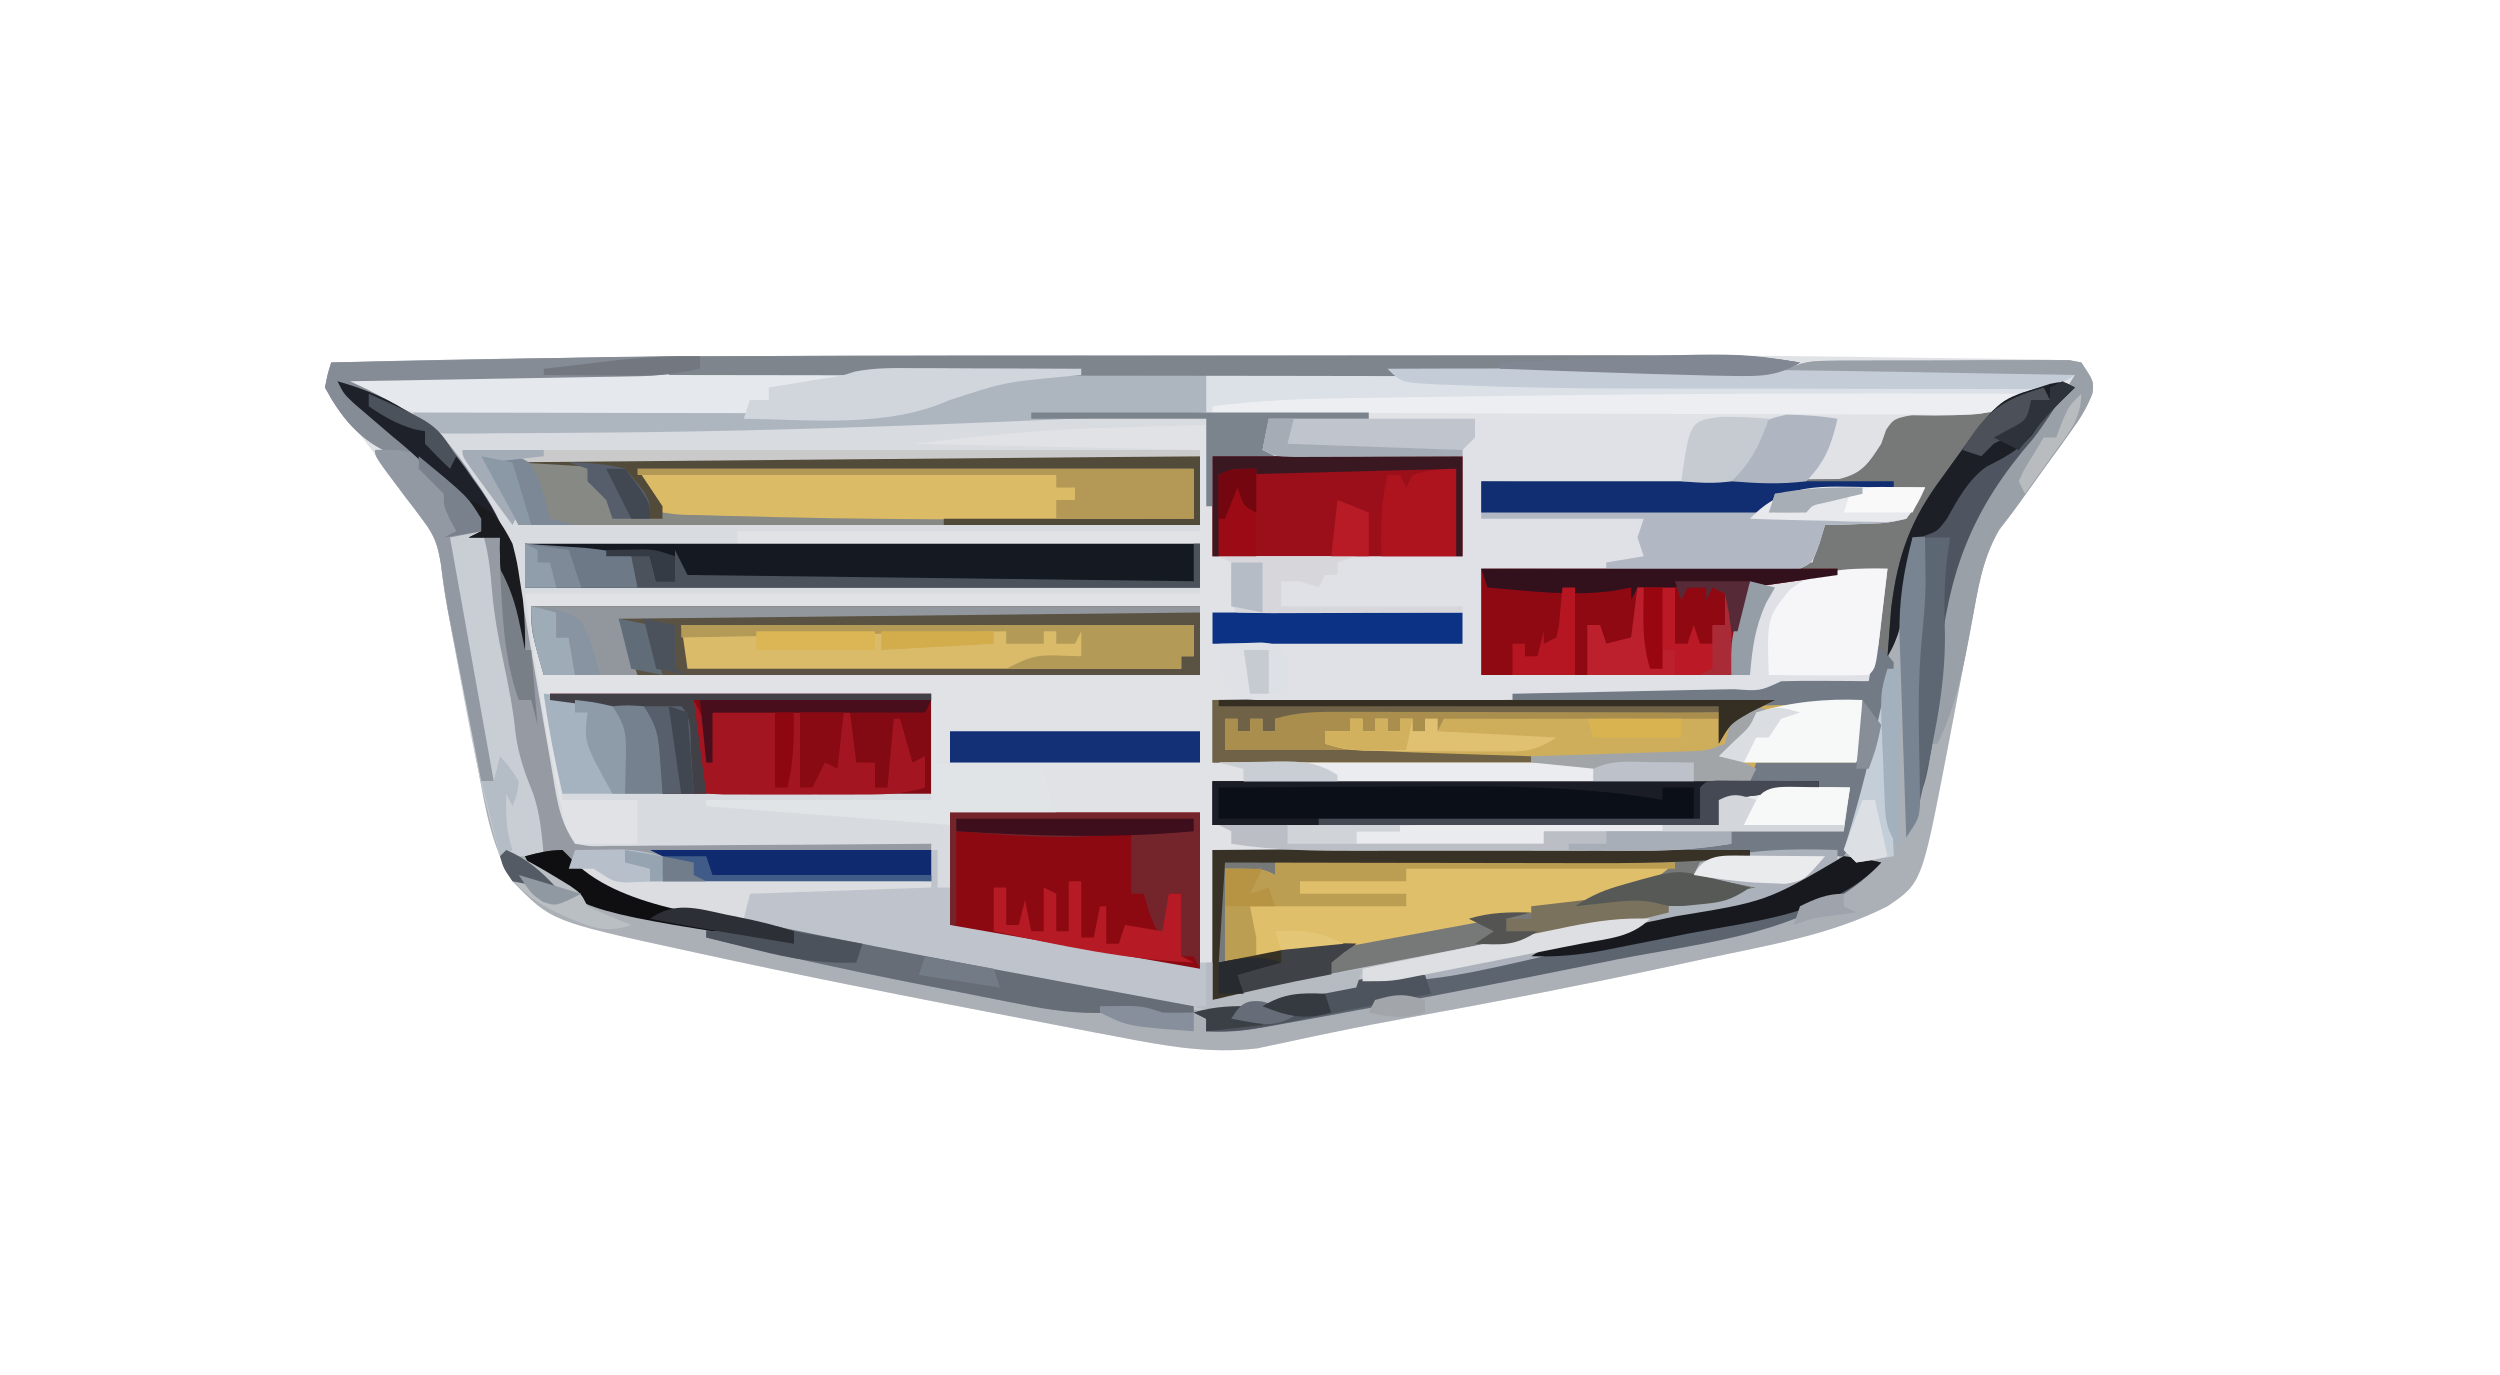 <?xml version="1.0" encoding="UTF-8"?>
<svg xmlns="http://www.w3.org/2000/svg" version="1.1" width="400" height="220">
  <path d="M0 0 C6.85 0 13.7 0 20.55 -0 C94.59 -0.05 94.59 -0.05 124.81 0.4 C127.03 0.43 129.25 0.46 131.48 0.48 C134.43 0.51 137.38 0.56 140.33 0.62 C141.6 0.63 141.6 0.63 142.9 0.64 C145.2 0.7 145.2 0.7 148.81 1.13 C150.81 4.13 150.81 4.13 150.59 6.07 C149.72 8.35 148.65 10.05 147.23 12.03 C146.71 12.75 146.19 13.48 145.65 14.23 C145.1 14.98 144.56 15.73 144 16.5 C142.93 17.99 141.86 19.48 140.79 20.96 C140.31 21.62 139.84 22.28 139.35 22.95 C138.84 23.67 138.33 24.39 137.81 25.13 C136.79 26.47 136.79 26.47 135.75 27.83 C133.37 31.87 132.59 35.47 131.77 40.04 C131.53 41.32 131.53 41.32 131.27 42.62 C130.75 45.33 130.25 48.04 129.75 50.75 C129.07 54.31 128.39 57.86 127.71 61.42 C127.55 62.27 127.38 63.12 127.22 64 C123.27 84.41 123.27 84.41 117.81 88.13 C108.73 92.74 98.55 94.4 88.68 96.5 C86.85 96.9 85.02 97.3 83.19 97.69 C69.43 100.65 55.63 103.33 41.79 105.84 C37.4 106.64 33.03 107.48 28.67 108.38 C27.29 108.67 27.29 108.67 25.88 108.96 C24.25 109.3 22.62 109.65 20.99 110.01 C20.28 110.16 19.57 110.31 18.84 110.46 C18.25 110.59 17.65 110.72 17.04 110.86 C9.3 111.8 2.2 110.47 -5.4 109 C-6.58 108.78 -7.76 108.56 -8.97 108.33 C-12.8 107.6 -16.62 106.87 -20.44 106.13 C-21.75 105.88 -23.07 105.63 -24.38 105.37 C-40.35 102.31 -56.31 99.18 -72.19 95.69 C-73.27 95.46 -73.27 95.46 -74.36 95.22 C-95.99 90.52 -95.99 90.52 -102.19 84.13 C-105.11 79.18 -106.17 74.38 -107.2 68.82 C-107.37 67.94 -107.54 67.05 -107.72 66.14 C-108.26 63.32 -108.79 60.51 -109.32 57.69 C-109.68 55.8 -110.04 53.91 -110.41 52.03 C-113.08 38.06 -113.08 38.06 -113.64 33.3 C-114.19 30.14 -114.83 28.55 -116.7 26.01 C-117.22 25.3 -117.73 24.59 -118.25 23.86 C-118.79 23.14 -119.33 22.43 -119.88 21.69 C-120.4 20.98 -120.92 20.27 -121.45 19.53 C-123.57 16.63 -125.69 13.74 -127.96 10.95 C-128.52 10.26 -129.08 9.56 -129.65 8.84 C-130.16 8.22 -130.67 7.61 -131.2 6.97 C-132.48 4.59 -131.94 3.64 -131.19 1.13 C-87.46 -0.03 -43.74 -0.03 0 0 Z " fill="#E0E2E6" transform="translate(184.192,56.871)"></path>
  <path d="M0 0 C8.16 0 16.32 0 24.47 -0 C32.44 -0.01 40.4 -0.01 48.37 -0.01 C53.09 -0 57.8 -0 62.52 -0.01 C66.91 -0.01 71.3 -0.01 75.7 -0 C77.3 -0 78.91 -0 80.51 -0 C82.7 -0.01 84.9 -0 87.09 0 C88.93 0 88.93 0 90.8 0 C94.35 0.13 97.76 0.56 101.26 1.13 C98.01 3.06 95.6 3.37 91.84 3.36 C90.73 3.36 89.63 3.36 88.49 3.37 C87.27 3.36 86.06 3.35 84.82 3.34 C83.53 3.34 82.25 3.34 80.93 3.34 C78.12 3.33 75.32 3.32 72.51 3.31 C68.01 3.29 63.51 3.28 59 3.27 C52.57 3.26 46.14 3.24 39.71 3.22 C23.94 3.17 8.17 3.15 -7.61 3.14 C-10.08 3.13 -12.56 3.13 -15.04 3.13 C-42.8 3.09 -70.55 3.24 -98.3 3.63 C-99.17 3.64 -100.04 3.65 -100.93 3.67 C-110.87 3.8 -120.8 3.96 -130.74 4.13 C-122.92 8.88 -116.67 12.21 -107.35 11.85 C-106.41 11.84 -105.48 11.83 -104.51 11.83 C-101.5 11.79 -98.5 11.71 -95.49 11.63 C-93.37 11.6 -91.25 11.57 -89.14 11.54 C-83 11.45 -76.87 11.3 -70.74 11.13 C-69.93 11.11 -69.12 11.08 -68.29 11.06 C-62.27 10.9 -56.26 10.71 -50.25 10.49 C-31.42 9.83 -12.57 10.04 6.26 10.13 C6.26 10.46 6.26 10.79 6.26 11.13 C5.09 11.16 5.09 11.16 3.89 11.19 C0.22 11.29 -3.45 11.39 -7.11 11.5 C-8.34 11.53 -9.58 11.57 -10.85 11.6 C-20.97 11.91 -30.58 13 -40.74 14.13 C-25.56 14.46 -10.38 14.79 5.26 15.13 C5.26 19.42 5.26 23.71 5.26 28.13 C-19.16 28.13 -43.58 28.13 -68.74 28.13 C-68.74 28.79 -68.74 29.45 -68.74 30.13 C-44.32 30.13 -19.9 30.13 5.26 30.13 C5.26 32.77 5.26 35.41 5.26 38.13 C-30.38 38.13 -66.02 38.13 -102.74 38.13 C-99.79 58.27 -99.79 58.27 -95.74 78.13 C-92.11 78.13 -88.48 78.13 -84.74 78.13 C-84.74 75.82 -84.74 73.51 -84.74 71.13 C-88.7 71.13 -92.66 71.13 -96.74 71.13 C-97.73 65.52 -98.72 59.91 -99.74 54.13 C-78.95 54.13 -58.16 54.13 -36.74 54.13 C-36.74 57.76 -36.74 61.39 -36.74 65.13 C-36.08 65.13 -35.42 65.13 -34.74 65.13 C-34.74 63.48 -34.74 61.83 -34.74 60.13 C-21.54 60.13 -8.34 60.13 5.26 60.13 C5.26 62.11 5.26 64.09 5.26 66.13 C-2.99 66.13 -11.24 66.13 -19.74 66.13 C-18.75 69.59 -18.75 69.59 -17.74 73.13 C-10.15 73.13 -2.56 73.13 5.26 73.13 C5.26 81.38 5.26 89.63 5.26 98.13 C-7.94 95.82 -21.14 93.51 -34.74 91.13 C-34.74 89.15 -34.74 87.17 -34.74 85.13 C-37.71 84.14 -39.59 84.02 -42.68 84.05 C-43.68 84.05 -44.69 84.06 -45.72 84.07 C-47.35 84.08 -47.35 84.08 -49.01 84.1 C-51.3 84.11 -53.59 84.13 -55.89 84.14 C-59.5 84.16 -63.12 84.19 -66.73 84.22 C-70.22 84.25 -73.71 84.27 -77.2 84.29 C-78.28 84.3 -79.36 84.32 -80.47 84.33 C-81.48 84.33 -82.49 84.34 -83.54 84.34 C-84.42 84.35 -85.31 84.35 -86.22 84.36 C-89.03 84.1 -91.18 83.29 -93.74 82.13 C-86.3 86.49 -78.39 88.03 -70.05 89.75 C-68.47 90.09 -66.89 90.42 -65.31 90.76 C-42.2 95.62 -18.96 99.84 4.26 104.13 C4.26 104.46 4.26 104.79 4.26 105.13 C-0.14 105.91 -3.4 106.08 -7.74 105.13 C-8.92 105.15 -10.11 105.17 -11.32 105.19 C-15.99 105.22 -20.33 104.44 -24.89 103.52 C-25.75 103.35 -26.61 103.18 -27.49 103.01 C-29.3 102.65 -31.11 102.29 -32.92 101.93 C-35.63 101.39 -38.35 100.85 -41.06 100.32 C-52.01 98.17 -62.89 95.77 -73.74 93.13 C-73.74 92.47 -73.74 91.81 -73.74 91.13 C-74.95 91.05 -76.17 90.96 -77.42 90.88 C-85.94 89.92 -95.05 87.7 -101.74 82.13 C-102.07 81.47 -102.4 80.81 -102.74 80.13 C-101.75 80.13 -100.76 80.13 -99.74 80.13 C-100.38 77.65 -101.02 75.17 -101.67 72.69 C-101.86 71.98 -102.04 71.28 -102.23 70.55 C-102.92 67.05 -102.92 67.05 -104.74 64.13 C-105.01 62.74 -105.23 61.34 -105.42 59.94 C-105.54 59.07 -105.67 58.21 -105.79 57.32 C-106.04 55.51 -106.29 53.7 -106.54 51.89 C-107.13 47.78 -107.77 43.75 -108.83 39.73 C-109.79 35.93 -109.9 33.01 -109.74 29.13 C-110.4 28.8 -111.06 28.47 -111.74 28.13 C-111.08 28.13 -110.42 28.13 -109.74 28.13 C-115.6 19.71 -115.6 19.71 -124.61 15.5 C-129.31 13.43 -132.33 9.64 -134.74 5.13 C-134.31 2.99 -134.31 2.99 -133.74 1.13 C-89.16 -0.07 -44.59 -0.03 0 0 Z " fill="#D8DBE0" transform="translate(186.737,56.871)"></path>
  <path d="M0 0 C0.99 0.49 0.99 0.49 2 1 C-0.27 4.25 -2.54 7.5 -4.81 10.75 C-5.46 11.67 -6.1 12.59 -6.76 13.54 C-7.38 14.43 -8 15.32 -8.64 16.23 C-9.22 17.05 -9.79 17.87 -10.37 18.71 C-12 21 -12 21 -13.6 22.75 C-15.74 26.19 -16.12 29.81 -16.75 33.78 C-16.9 34.63 -17.05 35.48 -17.2 36.36 C-17.66 39.07 -18.11 41.78 -18.56 44.5 C-19.02 47.21 -19.47 49.93 -19.94 52.64 C-20.23 54.33 -20.51 56.01 -20.78 57.7 C-21.98 64.73 -21.98 64.73 -24 68 C-24.27 53.53 -23.57 39.39 -22 25 C-22.66 25 -23.32 25 -24 25 C-24.11 25.9 -24.22 26.8 -24.33 27.73 C-25.52 37.1 -27.08 46.31 -28.94 55.56 C-29.19 56.89 -29.45 58.21 -29.7 59.54 C-29.95 60.81 -30.21 62.07 -30.46 63.38 C-30.69 64.51 -30.91 65.64 -31.14 66.8 C-32.04 70.15 -33.35 72.96 -35 76 C-35.74 75.98 -36.48 75.95 -37.24 75.93 C-44.45 75.8 -50.94 76.51 -58 78 C-52.56 78.99 -52.56 78.99 -47 80 C-49.74 82.74 -52.06 82.84 -55.86 83.63 C-56.57 83.78 -57.28 83.93 -58.02 84.08 C-60.41 84.59 -62.8 85.07 -65.19 85.56 C-66.86 85.91 -68.53 86.26 -70.21 86.6 C-84.36 89.52 -98.55 92.28 -112.75 95 C-113.8 95.2 -114.85 95.4 -115.93 95.61 C-118.9 96.18 -121.88 96.75 -124.86 97.31 C-125.76 97.48 -126.65 97.66 -127.58 97.83 C-128.4 97.99 -129.22 98.14 -130.06 98.3 C-131.14 98.5 -131.14 98.5 -132.23 98.71 C-134 99 -134 99 -136 99 C-136 91.08 -136 83.16 -136 75 C-108.61 74.67 -81.22 74.34 -53 74 C-53 73.34 -53 72.68 -53 72 C-47.06 72 -41.12 72 -35 72 C-34.67 69.69 -34.34 67.38 -34 65 C-44.39 65.99 -44.39 65.99 -55 67 C-55 68.32 -55 69.64 -55 71 C-81.73 71 -108.46 71 -136 71 C-136 68.69 -136 66.38 -136 64 C-107.62 64 -79.24 64 -50 64 C-49.67 63.01 -49.34 62.02 -49 61 C-43.72 61 -38.44 61 -33 61 C-32.5 56.05 -32.5 56.05 -32 51 C-34.94 51.28 -37.88 51.57 -40.81 51.88 C-41.65 51.95 -42.48 52.03 -43.34 52.11 C-44.14 52.2 -44.94 52.28 -45.77 52.37 C-46.51 52.44 -47.25 52.51 -48.01 52.59 C-51.62 53.33 -53 55 -55 58 C-55 56.35 -55 54.7 -55 53 C-90.14 53.5 -90.14 53.5 -126 54 C-126 54.66 -126 55.32 -126 56 C-126.66 56 -127.32 56 -128 56 C-128 55.34 -128 54.68 -128 54 C-128.66 54 -129.32 54 -130 54 C-130 54.66 -130 55.32 -130 56 C-130.66 56 -131.32 56 -132 56 C-132 55.34 -132 54.68 -132 54 C-132.66 54 -133.32 54 -134 54 C-134 55.65 -134 57.3 -134 59 C-133.14 58.83 -132.28 58.65 -131.4 58.47 C-127.96 57.99 -125.04 58.09 -121.59 58.4 C-113.93 59.03 -106.3 59.32 -98.62 59.56 C-97.29 59.61 -95.96 59.65 -94.62 59.69 C-91.42 59.8 -88.21 59.9 -85 60 C-85 60.33 -85 60.66 -85 61 C-101.83 61 -118.66 61 -136 61 C-136 57.7 -136 54.4 -136 51 C-134.87 50.98 -133.75 50.95 -132.59 50.93 C-122.01 50.72 -111.43 50.5 -100.85 50.27 C-95.41 50.15 -89.97 50.04 -84.53 49.93 C-79.28 49.82 -74.04 49.71 -68.79 49.6 C-66.79 49.56 -64.78 49.52 -62.77 49.48 C-59.97 49.42 -57.17 49.36 -54.38 49.3 C-53.54 49.28 -52.7 49.27 -51.84 49.25 C-48.11 49.51 -48.11 49.51 -45 48 C-42.65 47.93 -40.29 47.92 -37.94 47.94 C-36 47.95 -36 47.95 -34.03 47.96 C-33.03 47.98 -32.03 47.99 -31 48 C-30.87 46.95 -30.73 45.9 -30.6 44.82 C-30.42 43.45 -30.24 42.07 -30.06 40.69 C-29.98 40 -29.89 39.31 -29.8 38.6 C-29.41 35.6 -28.96 32.88 -28 30 C-35.26 30.99 -42.52 31.98 -50 33 C-50.99 37.62 -51.98 42.24 -53 47 C-66.2 47 -79.4 47 -93 47 C-93 41.39 -93 35.78 -93 30 C-75.51 29.67 -58.02 29.34 -40 29 C-39.34 26.69 -38.68 24.38 -38 22 C-37.08 21.96 -36.17 21.93 -35.23 21.89 C-34.04 21.82 -32.85 21.76 -31.62 21.69 C-30.44 21.63 -29.26 21.57 -28.04 21.51 C-27.04 21.34 -26.03 21.17 -25 21 C-24.01 19.52 -24.01 19.52 -23 18 C-30.59 18 -38.18 18 -46 18 C-46.5 19.48 -46.5 19.48 -47 21 C-62.18 21 -77.36 21 -93 21 C-93 19.35 -93 17.7 -93 16 C-91.89 16 -91.89 16 -90.75 16 C-83.75 15.98 -76.74 15.94 -69.74 15.87 C-66.14 15.83 -62.54 15.81 -58.94 15.8 C-55.46 15.8 -51.99 15.77 -48.51 15.73 C-46.54 15.71 -44.57 15.71 -42.6 15.72 C-41.4 15.7 -40.2 15.68 -38.96 15.66 C-37.9 15.65 -36.85 15.65 -35.76 15.64 C-32.05 14.78 -31.02 13.14 -29 10 C-28.74 9.26 -28.48 8.52 -28.21 7.75 C-27 6 -27 6 -23.69 5.31 C-22.32 5.19 -20.94 5.09 -19.56 5 C-13.25 4.43 -7.91 3.22 -2.04 0.71 C-1.37 0.47 -0.69 0.24 0 0 Z " fill="#767978" transform="translate(330,61)"></path>
  <path d="M0 0 C20.79 0 41.58 0 63 0 C63 3.63 63 7.26 63 11 C63.66 11 64.32 11 65 11 C65 9.35 65 7.7 65 6 C78.2 6 91.4 6 105 6 C105 7.98 105 9.96 105 12 C96.75 12 88.5 12 80 12 C80.99 15.47 80.99 15.47 82 19 C89.59 19 97.18 19 105 19 C105 27.25 105 35.5 105 44 C85.2 40.53 85.2 40.53 65 37 C65 35.02 65 33.04 65 31 C64.34 31 63.68 31 63 31 C62.5 28.03 62.5 28.03 62 25 C46.49 24.67 30.98 24.34 15 24 C15 21.69 15 19.38 15 17 C11.04 17 7.08 17 3 17 C2.01 11.39 1.02 5.78 0 0 Z " fill="#D7DADF" transform="translate(87,111)"></path>
  <path d="M0 0 C15.51 0 31.02 0 47 0 C44.14 7.15 44.14 7.15 41 10 C37.95 10.69 34.98 10.58 31.86 10.49 C30.98 10.48 30.1 10.47 29.19 10.47 C26.37 10.44 23.56 10.38 20.75 10.31 C18.84 10.29 16.93 10.26 15.02 10.24 C10.35 10.19 5.67 10.1 1 10 C1 11.65 1 13.3 1 15 C23.77 14.5 23.77 14.5 47 14 C47.33 13.34 47.66 12.68 48 12 C53.08 10.73 58.18 10.88 63.38 10.94 C64.62 10.94 64.62 10.94 65.89 10.95 C67.93 10.96 69.96 10.98 72 11 C70.92 13.45 70.92 13.45 69 16 C65.86 16.71 65.86 16.71 62.31 16.81 C60.54 16.88 60.54 16.88 58.74 16.96 C57.38 16.98 57.38 16.98 56 17 C55.71 17.97 55.42 18.94 55.12 19.94 C54 23 54 23 52 24 C50.37 24.09 48.73 24.12 47.09 24.11 C46.07 24.11 45.05 24.11 44 24.11 C42.34 24.11 42.34 24.11 40.65 24.1 C39.52 24.1 38.39 24.09 37.23 24.09 C33.61 24.09 29.99 24.08 26.38 24.06 C23.93 24.06 21.48 24.05 19.03 24.05 C13.02 24.04 7.01 24.02 1 24 C1 29.61 1 35.22 1 41 C14.2 41 27.4 41 41 41 C41 38.69 41 36.38 41 34 C41.76 31.18 42.86 28.71 44 26 C46.73 25.66 49.46 25.33 52.19 25 C53.34 24.86 53.34 24.86 54.52 24.71 C58.37 24.25 62.11 23.88 66 24 C65.69 26.63 65.38 29.25 65.06 31.88 C64.98 32.62 64.89 33.37 64.8 34.14 C64.11 39.77 64.11 39.77 63 42 C60.68 42.28 58.34 42.45 56 42.56 C51.68 42.38 51.68 42.38 48 44 C45.4 44.16 42.83 44.26 40.23 44.32 C39.41 44.34 38.6 44.36 37.76 44.38 C35.05 44.45 32.34 44.51 29.62 44.56 C28.7 44.58 27.78 44.6 26.83 44.63 C11.91 44.96 -3.01 45.11 -17.94 45.12 C-18.88 45.13 -19.82 45.13 -20.79 45.13 C-23.45 45.14 -26.11 45.14 -28.78 45.13 C-29.57 45.13 -30.36 45.14 -31.18 45.14 C-34.38 45.13 -36.94 45.02 -40 44 C-40.33 41.36 -40.66 38.72 -41 36 C-28.13 36 -15.26 36 -2 36 C-2 34.35 -2 32.7 -2 31 C-3.63 31.01 -3.63 31.01 -5.29 31.02 C-9.3 31.03 -13.31 31.05 -17.33 31.05 C-19.07 31.06 -20.8 31.07 -22.54 31.08 C-25.04 31.09 -27.53 31.09 -30.03 31.1 C-30.81 31.1 -31.59 31.11 -32.4 31.11 C-34.27 31.11 -36.13 31.06 -38 31 C-39 30 -39 30 -39.06 26.44 C-39.04 25.3 -39.02 24.17 -39 23 C-39.66 22.67 -40.32 22.34 -41 22 C-28.13 22 -15.26 22 -2 22 C-2.5 13.09 -2.5 13.09 -3 4 C-2.01 3.67 -1.02 3.34 0 3 C0 2.01 0 1.02 0 0 Z " fill="#DFE1E6" transform="translate(236,67)"></path>
  <path d="M0 0 C1.34 -0.01 1.34 -0.01 2.71 -0.03 C4.15 -0.03 4.15 -0.03 5.61 -0.03 C6.6 -0.03 7.59 -0.03 8.61 -0.04 C10.69 -0.04 12.78 -0.05 14.86 -0.04 C18.07 -0.04 21.27 -0.06 24.47 -0.09 C26.5 -0.09 28.52 -0.09 30.55 -0.09 C31.51 -0.1 32.47 -0.11 33.46 -0.12 C34.35 -0.11 35.24 -0.1 36.15 -0.1 C37.33 -0.1 37.33 -0.1 38.52 -0.1 C39.16 0.02 39.79 0.15 40.45 0.27 C42.45 3.27 42.45 3.27 42.23 5.22 C41.36 7.49 40.29 9.2 38.86 11.17 C38.34 11.9 37.82 12.63 37.29 13.38 C36.74 14.13 36.2 14.88 35.63 15.65 C34.56 17.14 33.5 18.62 32.43 20.11 C31.95 20.77 31.48 21.42 30.99 22.1 C30.48 22.82 29.97 23.53 29.45 24.27 C28.43 25.61 28.43 25.61 27.39 26.98 C25.01 31.02 24.23 34.62 23.41 39.19 C23.16 40.47 23.16 40.47 22.91 41.77 C22.39 44.48 21.89 47.19 21.38 49.9 C20.71 53.46 20.03 57.01 19.35 60.56 C19.19 61.41 19.02 62.27 18.86 63.14 C14.91 83.56 14.91 83.56 9.45 87.27 C0.37 91.89 -9.81 93.55 -19.68 95.65 C-21.51 96.05 -23.34 96.44 -25.17 96.84 C-38.93 99.8 -52.73 102.48 -66.57 104.99 C-70.96 105.79 -75.33 106.62 -79.69 107.53 C-81.07 107.82 -81.07 107.82 -82.48 108.11 C-84.11 108.45 -85.74 108.8 -87.37 109.16 C-88.08 109.31 -88.79 109.46 -89.52 109.61 C-90.11 109.74 -90.71 109.87 -91.32 110 C-99.06 110.94 -106.16 109.62 -113.76 108.15 C-114.94 107.93 -116.12 107.7 -117.33 107.48 C-121.16 106.75 -124.98 106.01 -128.8 105.27 C-130.11 105.02 -131.43 104.77 -132.74 104.52 C-148.71 101.46 -164.67 98.32 -180.55 94.84 C-181.63 94.61 -181.63 94.61 -182.72 94.37 C-204.35 89.67 -204.35 89.67 -210.55 83.27 C-213.47 78.33 -214.53 73.53 -215.56 67.97 C-215.73 67.08 -215.9 66.2 -216.08 65.28 C-216.62 62.47 -217.15 59.65 -217.68 56.84 C-218.04 54.95 -218.4 53.06 -218.77 51.17 C-221.44 37.24 -221.44 37.24 -222.02 32.42 C-222.53 29.41 -223.03 27.94 -224.84 25.56 C-225.29 24.96 -225.73 24.35 -226.2 23.73 C-226.66 23.13 -227.13 22.52 -227.62 21.9 C-232.55 15.34 -232.55 15.34 -232.55 14.27 C-228.14 14.11 -225.72 14.44 -222.09 17.04 C-216.02 22.98 -214.53 27.98 -213.88 36.32 C-213.54 40.39 -212.85 44.23 -211.99 48.21 C-211.19 52.05 -210.43 55.81 -210.05 59.71 C-209.56 63.25 -208.58 65.97 -207.25 69.24 C-206.12 72.54 -205.86 75.81 -205.55 79.27 C-206.54 79.77 -206.54 79.77 -207.55 80.27 C-201.66 84.52 -196.1 86.52 -189.05 88.09 C-188.14 88.3 -187.22 88.52 -186.27 88.74 C-184.04 89.27 -181.8 89.78 -179.55 90.27 C-179.55 90.93 -179.55 91.59 -179.55 92.27 C-178.47 92.39 -177.38 92.51 -176.26 92.63 C-170.86 93.31 -165.58 94.44 -160.26 95.56 C-158.06 96.01 -155.86 96.47 -153.66 96.92 C-150.23 97.63 -146.81 98.34 -143.38 99.06 C-140.05 99.76 -136.72 100.44 -133.38 101.12 C-132.37 101.34 -131.37 101.55 -130.33 101.78 C-124.15 103.03 -118.37 103.45 -112.06 103.25 C-109.55 103.27 -109.55 103.27 -106.55 104.27 C-104.19 104.13 -104.19 104.13 -101.55 103.69 C-100.02 103.46 -100.02 103.46 -98.46 103.22 C-97.36 103.04 -96.25 102.86 -95.11 102.68 C-93.95 102.49 -92.8 102.31 -91.61 102.12 C-79.75 100.21 -67.96 97.93 -56.19 95.55 C-52.66 94.83 -49.13 94.13 -45.59 93.43 C-35.1 91.33 -24.63 89.16 -14.23 86.61 C-13.43 86.42 -12.63 86.23 -11.81 86.03 C-4.18 84.36 -4.18 84.36 1.64 79.6 C4.16 74.9 5.38 70.15 6.3 64.93 C6.44 64.17 6.59 63.4 6.74 62.61 C7.19 60.19 7.63 57.76 8.07 55.34 C8.52 52.92 8.97 50.5 9.42 48.09 C9.71 46.54 10 45 10.28 43.46 C11.23 38.37 12.27 33.32 13.45 28.27 C14.11 28.27 14.77 28.27 15.45 28.27 C15.54 33.69 15.53 39.01 14.95 44.4 C14.43 49.33 14.39 54.19 14.42 59.14 C14.42 60.32 14.42 60.32 14.42 61.52 C14.43 63.44 14.44 65.36 14.45 67.27 C14.59 66.19 14.73 65.1 14.88 63.98 C20.09 25.85 20.09 25.85 34.45 10.27 C36.1 7.63 37.75 4.99 39.45 2.27 C23.61 2.27 7.77 2.27 -8.55 2.27 C-4.9 0.45 -3.8 0.02 0 0 Z " fill="#ABAFB6" transform="translate(292.553,57.725)"></path>
  <path d="M0 0 C8.16 0 16.32 0 24.47 -0 C32.44 -0.01 40.4 -0.01 48.37 -0.01 C53.09 -0 57.8 -0 62.52 -0.01 C66.91 -0.01 71.3 -0.01 75.7 -0 C77.3 -0 78.91 -0 80.51 -0 C82.7 -0.01 84.9 -0 87.09 0 C88.93 0 88.93 0 90.8 0 C94.35 0.13 97.76 0.56 101.26 1.13 C98.01 3.06 95.6 3.37 91.84 3.36 C90.73 3.36 89.63 3.36 88.49 3.37 C87.27 3.36 86.06 3.35 84.82 3.34 C83.53 3.34 82.25 3.34 80.93 3.34 C78.12 3.33 75.32 3.32 72.51 3.31 C68.01 3.29 63.51 3.28 59 3.27 C52.57 3.26 46.14 3.24 39.71 3.22 C23.94 3.17 8.17 3.15 -7.61 3.14 C-10.08 3.13 -12.56 3.13 -15.04 3.13 C-42.8 3.09 -70.55 3.24 -98.3 3.63 C-99.17 3.64 -100.04 3.65 -100.93 3.67 C-110.87 3.8 -120.8 3.96 -130.74 4.13 C-129.84 4.59 -128.95 5.04 -128.03 5.51 C-126.84 6.13 -125.66 6.75 -124.48 7.37 C-123.31 7.97 -122.15 8.57 -120.95 9.19 C-116.41 11.93 -113.85 15.15 -111.05 19.57 C-110.55 20.28 -110.06 20.99 -109.54 21.72 C-104.68 28.97 -103.52 36.87 -102.08 45.34 C-101.78 47.07 -101.47 48.81 -101.17 50.55 C-100.7 53.26 -100.23 55.97 -99.77 58.68 C-99.32 61.32 -98.86 63.95 -98.39 66.59 C-98.26 67.4 -98.12 68.21 -97.98 69.05 C-97.34 72.65 -96.79 75.04 -94.74 78.13 C-92.23 78.57 -92.23 78.57 -89.28 78.47 C-88.14 78.47 -87 78.47 -85.82 78.47 C-84.58 78.45 -83.35 78.44 -82.07 78.42 C-80.81 78.42 -79.55 78.41 -78.25 78.41 C-74.89 78.39 -71.53 78.37 -68.18 78.33 C-64.75 78.3 -61.33 78.29 -57.9 78.28 C-51.18 78.24 -44.46 78.19 -37.74 78.13 C-37.74 80.11 -37.74 82.09 -37.74 84.13 C-44.91 84.18 -52.08 84.21 -59.25 84.24 C-61.69 84.25 -64.13 84.26 -66.57 84.28 C-70.08 84.3 -73.58 84.32 -77.09 84.32 C-78.18 84.33 -79.27 84.34 -80.39 84.36 C-81.93 84.36 -81.93 84.36 -83.49 84.36 C-84.83 84.36 -84.83 84.36 -86.2 84.37 C-89.02 84.1 -91.17 83.29 -93.74 82.13 C-86.3 86.49 -78.39 88.03 -70.05 89.75 C-68.47 90.09 -66.89 90.42 -65.31 90.76 C-42.2 95.62 -18.96 99.84 4.26 104.13 C4.26 104.46 4.26 104.79 4.26 105.13 C-0.14 105.91 -3.4 106.08 -7.74 105.13 C-8.92 105.15 -10.11 105.17 -11.32 105.19 C-15.99 105.22 -20.33 104.44 -24.89 103.52 C-25.75 103.35 -26.61 103.18 -27.49 103.01 C-29.3 102.65 -31.11 102.29 -32.92 101.93 C-35.63 101.39 -38.35 100.85 -41.06 100.32 C-52.01 98.17 -62.89 95.77 -73.74 93.13 C-73.74 92.47 -73.74 91.81 -73.74 91.13 C-74.95 91.05 -76.17 90.96 -77.42 90.88 C-85.94 89.92 -95.05 87.7 -101.74 82.13 C-102.07 81.47 -102.4 80.81 -102.74 80.13 C-101.75 80.13 -100.76 80.13 -99.74 80.13 C-100.38 77.65 -101.02 75.17 -101.67 72.69 C-101.86 71.98 -102.04 71.28 -102.23 70.55 C-102.92 67.05 -102.92 67.05 -104.74 64.13 C-105.01 62.74 -105.23 61.34 -105.42 59.94 C-105.54 59.07 -105.67 58.21 -105.79 57.32 C-106.04 55.51 -106.29 53.7 -106.54 51.89 C-107.13 47.78 -107.77 43.75 -108.83 39.73 C-109.79 35.93 -109.9 33.01 -109.74 29.13 C-110.4 28.8 -111.06 28.47 -111.74 28.13 C-111.08 28.13 -110.42 28.13 -109.74 28.13 C-115.6 19.71 -115.6 19.71 -124.61 15.5 C-129.31 13.43 -132.33 9.64 -134.74 5.13 C-134.31 2.99 -134.31 2.99 -133.74 1.13 C-89.16 -0.07 -44.59 -0.03 0 0 Z " fill="#959AA3" transform="translate(186.737,56.871)"></path>
  <path d="M0 0 C37.95 0 75.9 0 115 0 C115 3.63 115 7.26 115 11 C79.03 11 43.06 11 6 11 C4.02 7.37 2.04 3.74 0 0 Z " fill="#DBBB65" transform="translate(77,73)"></path>
  <path d="M0 0 C35.31 0 70.62 0 107 0 C107 3.63 107 7.26 107 11 C72.35 11 37.7 11 2 11 C0 4 0 4 0 0 Z " fill="#5A5242" transform="translate(85,97)"></path>
  <path d="M0 0 C0.12 6.63 0.12 6.63 -1 10 C-2.14 10.05 -3.29 10.1 -4.46 10.15 C-5.96 10.22 -7.45 10.3 -8.94 10.38 C-10.07 10.42 -10.07 10.42 -11.22 10.47 C-13.16 10.57 -15.08 10.78 -17 11 C-17.33 11.66 -17.66 12.32 -18 13 C-44.73 13 -71.46 13 -99 13 C-99 12.34 -99 11.68 -99 11 C-100.32 10.67 -101.64 10.34 -103 10 C-92.6 9.5 -92.6 9.5 -82 9 C-88.6 8.67 -95.2 8.34 -102 8 C-102 6.35 -102 4.7 -102 3 C-101.34 3 -100.68 3 -100 3 C-100 3.66 -100 4.32 -100 5 C-99.34 5 -98.68 5 -98 5 C-98 4.34 -98 3.68 -98 3 C-97.34 3 -96.68 3 -96 3 C-96 3.66 -96 4.32 -96 5 C-95.34 5 -94.68 5 -94 5 C-94 4.34 -94 3.68 -94 3 C-90.43 1.89 -87.12 1.88 -83.4 1.89 C-82.41 1.89 -82.41 1.89 -81.41 1.89 C-79.26 1.89 -77.11 1.89 -74.95 1.9 C-73.46 1.9 -71.96 1.91 -70.46 1.91 C-66.53 1.91 -62.6 1.92 -58.67 1.93 C-54.65 1.94 -50.64 1.95 -46.62 1.95 C-38.75 1.96 -30.87 1.98 -23 2 C-22.5 2.99 -22.5 2.99 -22 4 C-21.45 3.52 -20.9 3.04 -20.33 2.54 C-17.61 0.74 -15.92 0.52 -12.69 0.31 C-11.73 0.25 -10.76 0.18 -9.77 0.12 C-6.51 -0.02 -3.27 -0.07 0 0 Z " fill="#CEAE5B" transform="translate(298,112)"></path>
  <path d="M0 0 C0.33 0 0.66 0 1 0 C1 1.98 1 3.96 1 6 C1.66 6 2.32 6 3 6 C3 7.98 3 9.96 3 12 C3.93 12.06 3.93 12.06 4.88 12.13 C13.04 12.77 21.01 14.12 29.06 15.56 C31.66 16.02 34.25 16.48 36.85 16.94 C37.98 17.14 39.12 17.35 40.29 17.56 C42.87 18.05 42.87 18.05 45 18 C45 19.98 45 21.96 45 24 C45.65 23.84 46.3 23.68 46.97 23.52 C59.95 20.42 73.09 18.02 86.19 15.48 C101.51 12.52 116.77 9.38 132 6 C128.7 5.34 125.4 4.68 122 4 C122.33 3.34 122.66 2.68 123 2 C130.18 -0.14 137.58 -0.26 145 0 C145 3 145 3 143.46 4.55 C140.31 6.4 137.14 7.31 133.62 8.19 C132.82 8.39 132.02 8.6 131.19 8.81 C109.53 14.2 87.54 18.43 65.62 22.59 C63.97 22.9 62.32 23.22 60.67 23.54 C58.37 23.99 56.06 24.42 53.76 24.85 C52.75 25.05 52.75 25.05 51.73 25.25 C46.96 26.11 42.72 25.83 38 25 C37.15 24.86 36.31 24.71 35.44 24.57 C32.47 24.05 29.5 23.51 26.53 22.96 C25.43 22.76 24.33 22.56 23.19 22.35 C19.63 21.7 16.06 21.04 12.5 20.38 C11.29 20.15 10.08 19.93 8.83 19.7 C-5.76 16.98 -20.35 14.24 -34.88 11.12 C-36.12 10.86 -37.37 10.6 -38.66 10.33 C-44.99 8.94 -50.41 7.33 -56 4 C-56.33 3.34 -56.66 2.68 -57 2 C-54.83 2.51 -53 3 -51 4 C-49.37 4.12 -47.73 4.18 -46.09 4.21 C-45.07 4.23 -44.05 4.25 -43 4.27 C-41.89 4.28 -40.79 4.3 -39.65 4.32 C-38.52 4.34 -37.39 4.36 -36.23 4.38 C-32.61 4.44 -28.99 4.5 -25.38 4.56 C-22.93 4.61 -20.48 4.65 -18.03 4.69 C-12.02 4.8 -6.01 4.9 0 5 C0 3.35 0 1.7 0 0 Z " fill="#BFC4CC" transform="translate(149,136)"></path>
  <path d="M0 0 C11.54 -0.03 23.08 -0.05 34.62 -0.06 C35.92 -0.06 35.92 -0.06 37.24 -0.07 C62.43 -0.09 87.62 0.05 112.81 0.5 C113.49 0.51 114.16 0.52 114.86 0.54 C122.91 0.68 130.95 0.83 139 1 C133.27 6.73 124.34 7.46 116.64 7.5 C114.93 7.48 114.93 7.48 113.18 7.45 C111.95 7.45 110.72 7.46 109.46 7.46 C106.12 7.45 102.78 7.43 99.44 7.41 C95.94 7.38 92.44 7.38 88.94 7.37 C82.32 7.36 75.7 7.33 69.09 7.29 C61.55 7.24 54.01 7.22 46.47 7.2 C30.98 7.16 15.49 7.09 0 7 C0 4.69 0 2.38 0 0 Z " fill="#DCE1E7" transform="translate(193,59)"></path>
  <path d="M0 0 C13.2 0 26.4 0 40 0 C40 8.25 40 16.5 40 25 C26.8 22.69 13.6 20.38 0 18 C0 12.06 0 6.12 0 0 Z " fill="#8D0912" transform="translate(152,130)"></path>
  <path d="M0 0 C35.64 0 71.28 0 108 0 C108 2.31 108 4.62 108 7 C72.36 7 36.72 7 0 7 C0 4.69 0 2.38 0 0 Z " fill="#141922" transform="translate(84,87)"></path>
  <path d="M0 0 C20.13 0 40.26 0 61 0 C61 5.28 61 10.56 61 16 C46.81 16 32.62 16 18 16 C17.01 11.71 16.02 7.42 15 3 C7.58 2.01 7.58 2.01 0 1 C0 0.67 0 0.34 0 0 Z " fill="#830A13" transform="translate(88,111)"></path>
  <path d="M0 0 C18.81 0 37.62 0 57 0 C57 0.33 57 0.66 57 1 C52.38 1.66 47.76 2.32 43 3 C42.01 7.62 41.02 12.24 40 17 C26.8 17 13.6 17 0 17 C0 11.39 0 5.78 0 0 Z " fill="#8F0913" transform="translate(237,91)"></path>
  <path d="M0 0 C21.12 0 42.24 0 64 0 C57.62 6.38 46.98 6.91 38.39 8.48 C37.21 8.7 36.04 8.92 34.83 9.14 C32.37 9.6 29.91 10.05 27.45 10.5 C23.68 11.19 19.91 11.89 16.15 12.59 C13.75 13.03 11.35 13.48 8.95 13.92 C7.83 14.13 6.7 14.34 5.54 14.55 C4.49 14.74 3.45 14.93 2.37 15.13 C1.45 15.3 0.53 15.47 -0.42 15.64 C-3 16 -3 16 -8 16 C-8 11.05 -8 6.1 -8 1 C-2 1 -2 1 0 2 C0 1.34 0 0.68 0 0 Z " fill="#DFBF6A" transform="translate(204,138)"></path>
  <path d="M0 0 C0 0.33 0 0.66 0 1 C-1.04 1.1 -2.08 1.2 -3.15 1.3 C-10.44 2.05 -16.65 2.99 -23.37 6.06 C-32.67 9.39 -44.24 8.16 -53.99 8.17 C-55.39 8.17 -56.78 8.17 -58.18 8.18 C-61.08 8.18 -63.98 8.19 -66.89 8.19 C-70.58 8.19 -74.28 8.2 -77.98 8.22 C-80.86 8.23 -83.73 8.23 -86.61 8.23 C-88.63 8.23 -90.65 8.24 -92.67 8.25 C-102.78 8.23 -110.08 6.78 -119 2 C-119 1.67 -119 1.34 -119 1 C-108.5 0.87 -98.01 0.74 -87.51 0.61 C-82.64 0.55 -77.76 0.49 -72.88 0.43 C-48.59 0.12 -24.3 -0.08 0 0 Z " fill="#E5E8EC" transform="translate(173,59)"></path>
  <path d="M0 0 C13.2 0 26.4 0 40 0 C40 5.28 40 10.56 40 16 C26.8 16 13.6 16 0 16 C0 10.72 0 5.44 0 0 Z " fill="#9A0F19" transform="translate(194,73)"></path>
  <path d="M0 0 C32.01 0 64.02 0 97 0 C97 0.33 97 0.66 97 1 C91.72 1.66 86.44 2.32 81 3 C81 4.32 81 5.64 81 7 C54.27 7 27.54 7 0 7 C0 4.69 0 2.38 0 0 Z " fill="#0B0F17" transform="translate(194,125)"></path>
  <path d="M0 0 C27.06 0 54.12 0 82 0 C82 1.65 82 3.3 82 5 C81.34 5 80.68 5 80 5 C80 5.66 80 6.32 80 7 C53.93 7 27.86 7 1 7 C0.67 4.69 0.34 2.38 0 0 Z " fill="#D9BB6A" transform="translate(109,100)"></path>
  <path d="M0 0 C37.95 0 75.9 0 115 0 C115 3.63 115 7.26 115 11 C79.03 11 43.06 11 6 11 C4.02 7.37 2.04 3.74 0 0 Z M25 2 C26.54 6.8 26.54 6.8 29 9 C31.66 9.38 31.66 9.38 34.84 9.41 C36.11 9.45 37.37 9.49 38.68 9.53 C40.1 9.56 41.52 9.59 42.94 9.62 C44.41 9.66 45.88 9.7 47.35 9.74 C69.56 10.27 91.79 10.09 114 10 C114 7.36 114 4.72 114 2 C84.63 2 55.26 2 25 2 Z " fill="#878984" transform="translate(77,73)"></path>
  <path d="M0 0 C0.33 0 0.66 0 1 0 C1 3.63 1 7.26 1 11 C1.66 11 2.32 11 3 11 C3 9.35 3 7.7 3 6 C16.2 6 29.4 6 43 6 C43 7.98 43 9.96 43 12 C34.75 12 26.5 12 18 12 C18.66 14.31 19.32 16.62 20 19 C14.39 19 8.78 19 3 19 C3 19.66 3 20.32 3 21 C-9.87 20.01 -22.74 19.02 -36 18 C-36 17.67 -36 17.34 -36 17 C-24.12 17 -12.24 17 0 17 C0 11.39 0 5.78 0 0 Z " fill="#E1E4E7" transform="translate(149,111)"></path>
  <path d="M0 0 C4.42 -0.16 6.84 0.17 10.46 2.77 C16.53 8.71 18.03 13.71 18.68 22.05 C19.01 26.12 19.7 29.95 20.56 33.94 C21.37 37.77 22.13 41.54 22.5 45.44 C23 48.97 23.97 51.69 25.3 54.97 C26.44 58.27 26.69 61.53 27 65 C24.69 65 22.38 65 20 65 C17.54 56.73 15.82 48.36 14.27 39.88 C13.87 37.74 13.47 35.6 13.07 33.45 C11.09 22.73 11.09 22.73 10.56 18.28 C10.03 15.19 9.57 13.72 7.71 11.29 C7.04 10.38 7.04 10.38 6.36 9.46 C5.65 8.55 5.65 8.55 4.94 7.62 C0 1.06 0 1.06 0 0 Z " fill="#C9CED4" transform="translate(60,72)"></path>
  <path d="M0 0 C0 2.31 0 4.62 0 7 C-33.04 8.58 -66.06 10.05 -99.14 10.23 C-101.29 10.24 -103.43 10.26 -105.58 10.28 C-108.58 10.31 -111.58 10.32 -114.59 10.33 C-115.49 10.34 -116.4 10.35 -117.34 10.37 C-118.59 10.36 -118.59 10.36 -119.87 10.36 C-120.96 10.36 -120.96 10.36 -122.08 10.37 C-124.52 9.9 -125.42 8.88 -127 7 C-126.18 7 -125.35 7 -124.51 7.01 C-116.7 7.03 -108.89 7.04 -101.08 7.05 C-97.06 7.06 -93.05 7.06 -89.03 7.08 C-85.15 7.09 -81.27 7.09 -77.38 7.09 C-75.91 7.1 -74.44 7.1 -72.97 7.11 C-56.7 7.78 -56.7 7.78 -41.19 4.06 C-28.61 -1.49 -13.45 -0.25 0 0 Z " fill="#ADB5BF" transform="translate(193,59)"></path>
  <path d="M0 0 C-2.27 3.25 -4.54 6.5 -6.81 9.75 C-7.78 11.13 -7.78 11.13 -8.76 12.54 C-9.38 13.43 -10 14.32 -10.64 15.23 C-11.5 16.46 -11.5 16.46 -12.37 17.71 C-14 20 -14 20 -15.6 21.75 C-17.74 25.19 -18.12 28.81 -18.75 32.78 C-18.9 33.63 -19.05 34.48 -19.2 35.36 C-19.66 38.07 -20.11 40.78 -20.56 43.5 C-21.02 46.21 -21.47 48.93 -21.94 51.64 C-22.23 53.33 -22.51 55.01 -22.78 56.7 C-23.98 63.73 -23.98 63.73 -26 67 C-26.27 52.53 -25.57 38.39 -24 24 C-24.66 24 -25.32 24 -26 24 C-26.18 25.55 -26.18 25.55 -26.37 27.14 C-26.54 28.51 -26.71 29.88 -26.88 31.25 C-26.95 31.93 -27.03 32.61 -27.11 33.32 C-27.57 36.91 -28.09 39.89 -30 43 C-29.88 41.35 -29.76 39.71 -29.62 38.06 C-29.56 37.15 -29.49 36.23 -29.41 35.29 C-28.34 26.74 -26.33 21.13 -21.12 14.19 C-20.6 13.45 -20.07 12.71 -19.52 11.96 C-12.3 2.04 -12.3 2.04 -6.38 0.19 C-5.6 -0.07 -4.82 -0.32 -4.02 -0.58 C-2 -1 -2 -1 0 0 Z " fill="#4E5560" transform="translate(332,62)"></path>
  <path d="M0 0 C3.12 0.38 3.12 0.38 6 1 C-4.43 12.31 -21.95 13.69 -36.25 16.5 C-38.62 16.98 -41 17.46 -43.37 17.94 C-56.73 20.62 -70.1 23.23 -83.5 25.69 C-84.18 25.81 -84.85 25.94 -85.55 26.06 C-96.87 28.14 -96.87 28.14 -102 28 C-102 27.34 -102 26.68 -102 26 C-102.66 25.67 -103.32 25.34 -104 25 C-103.05 24.82 -103.05 24.82 -102.08 24.64 C-63.97 17.46 -63.97 17.46 -26 9.56 C-25.28 9.41 -24.56 9.25 -23.81 9.09 C-10.9 6.71 -10.9 6.71 0 0 Z " fill="#5C646F" transform="translate(295,137)"></path>
  <path d="M0 0 C21.91 -0.02 43.83 -0.04 65.74 -0.05 C75.92 -0.06 86.09 -0.06 96.27 -0.08 C105.14 -0.09 114.01 -0.09 122.87 -0.09 C127.57 -0.1 132.27 -0.1 136.96 -0.11 C141.38 -0.11 145.8 -0.11 150.23 -0.11 C151.85 -0.11 153.47 -0.12 155.09 -0.12 C157.31 -0.12 159.52 -0.12 161.74 -0.12 C162.98 -0.12 164.22 -0.12 165.5 -0.12 C169.06 0 172.48 0.43 176 1 C172.3 3.35 169.11 3.25 164.8 3.24 C164.07 3.24 163.35 3.24 162.6 3.25 C160.17 3.25 157.73 3.24 155.3 3.23 C153.55 3.23 151.81 3.23 150.06 3.23 C145.33 3.23 140.59 3.22 135.85 3.2 C130.9 3.19 125.95 3.19 121 3.19 C111.63 3.18 102.25 3.16 92.88 3.14 C82.21 3.12 71.53 3.11 60.86 3.1 C38.91 3.08 16.95 3.04 -5 3 C-5 2.67 -5 2.34 -5 2 C-3.35 2 -1.7 2 0 2 C0 1.34 0 0.68 0 0 Z " fill="#7E858D" transform="translate(112,57)"></path>
  <path d="M0 0 C0.83 0 1.66 0.01 2.52 0.01 C4.55 0.03 6.59 0.04 8.62 0.06 C7.54 2.51 7.54 2.51 5.62 5.06 C2.49 5.77 2.49 5.77 -1.06 5.88 C-2.83 5.95 -2.83 5.95 -4.64 6.02 C-5.54 6.03 -6.44 6.05 -7.38 6.06 C-7.81 7.52 -7.81 7.52 -8.25 9 C-9.38 12.06 -9.38 12.06 -11.38 13.06 C-13.7 13.15 -16.03 13.17 -18.35 13.16 C-19.38 13.16 -19.38 13.16 -20.43 13.16 C-22.62 13.15 -24.81 13.14 -27 13.12 C-28.48 13.12 -29.97 13.12 -31.45 13.11 C-35.09 13.1 -38.73 13.08 -42.38 13.06 C-42.38 12.73 -42.38 12.4 -42.38 12.06 C-40.39 11.73 -38.42 11.4 -36.38 11.06 C-36.7 10.07 -37.04 9.08 -37.38 8.06 C-37.05 7.07 -36.71 6.08 -36.38 5.06 C-44.95 5.06 -53.53 5.06 -62.38 5.06 C-62.38 4.73 -62.38 4.4 -62.38 4.06 C-39.61 3.57 -39.61 3.57 -16.38 3.06 C-16.05 2.4 -15.72 1.74 -15.38 1.06 C-10.3 -0.21 -5.19 -0.05 0 0 Z " fill="#B1B8C4" transform="translate(299.375,77.938)"></path>
  <path d="M0 0 C0.66 1.32 1.32 2.64 2 4 C2.33 3.34 2.66 2.68 3 2 C10.26 2 17.52 2 25 2 C25.33 4.64 25.66 7.28 26 10 C26.99 10 27.98 10 29 10 C29 11.32 29 12.64 29 14 C29.66 14 30.32 14 31 14 C31.33 10.37 31.66 6.74 32 3 C32.33 3 32.66 3 33 3 C33.66 5.31 34.32 7.62 35 10 C35.66 9.67 36.32 9.34 37 9 C37 10.65 37 12.3 37 14 C33.28 15.18 29.75 15.13 25.86 15.13 C24.84 15.13 24.84 15.13 23.8 15.14 C22.37 15.14 20.94 15.13 19.51 15.13 C17.31 15.12 15.11 15.13 12.91 15.14 C11.52 15.14 10.13 15.13 8.74 15.13 C7.47 15.13 6.2 15.13 4.9 15.13 C2 15 2 15 1 14 C0.76 11.65 0.59 9.29 0.44 6.94 C0.35 5.65 0.27 4.36 0.18 3.03 C0.12 2.03 0.06 1.03 0 0 Z " fill="#A31621" transform="translate(111,112)"></path>
  <path d="M0 0 C0.6 0.62 1.2 1.24 1.82 1.87 C8.39 8.29 20.21 9.35 28.88 11.12 C30.25 11.41 31.63 11.7 33.01 11.99 C55.6 16.67 78.32 20.79 101 25 C101 25.33 101 25.66 101 26 C96.6 26.78 93.34 26.95 89 26 C87.82 26.02 86.63 26.04 85.41 26.07 C80.75 26.09 76.4 25.31 71.85 24.39 C70.99 24.22 70.13 24.05 69.25 23.88 C67.43 23.52 65.62 23.17 63.81 22.8 C61.1 22.26 58.39 21.73 55.68 21.2 C44.72 19.04 33.85 16.64 23 14 C23 13.34 23 12.68 23 12 C21.78 11.92 20.57 11.84 19.31 11.75 C10.79 10.79 1.69 8.57 -5 3 C-5.33 2.34 -5.66 1.68 -6 1 C-3.92 0.45 -2.16 0 0 0 Z " fill="#666D77" transform="translate(90,136)"></path>
  <path d="M0 0 C0 0.66 0 1.32 0 2 C-3.46 2.78 -6.7 3.14 -10.25 3.21 C-11.78 3.24 -11.78 3.24 -13.34 3.27 C-14.98 3.29 -14.98 3.29 -16.64 3.32 C-18.33 3.35 -18.33 3.35 -20.05 3.38 C-23.64 3.44 -27.23 3.5 -30.81 3.56 C-33.25 3.61 -35.68 3.65 -38.12 3.69 C-44.08 3.8 -50.04 3.9 -56 4 C-55.14 4.41 -54.28 4.81 -53.39 5.23 C-46.02 8.92 -40.8 12.37 -36.31 19.44 C-35.82 20.15 -35.32 20.86 -34.81 21.6 C-30.34 28.25 -28.92 34.5 -28.38 42.5 C-28.3 43.54 -28.23 44.58 -28.15 45.66 C-28.1 46.43 -28.05 47.2 -28 48 C-29.62 45.05 -30.48 42.36 -31.12 39.06 C-31.29 38.23 -31.46 37.39 -31.63 36.54 C-32 33.99 -32.06 31.57 -32 29 C-33.65 29 -35.3 29 -37 29 C-36.34 28.67 -35.68 28.34 -35 28 C-40.86 19.58 -40.86 19.58 -49.88 15.38 C-54.58 13.31 -57.59 9.51 -60 5 C-59.58 2.86 -59.58 2.86 -59 1 C-51.72 0.86 -44.45 0.71 -37.17 0.57 C-34.69 0.52 -32.22 0.48 -29.74 0.43 C-26.18 0.36 -22.62 0.29 -19.06 0.22 C-17.96 0.2 -16.86 0.18 -15.72 0.15 C-10.48 0.05 -5.24 -0.03 0 0 Z " fill="#858C96" transform="translate(112,57)"></path>
  <path d="M0 0 C-3.13 2.77 -5.07 3.37 -9.23 3.36 C-10.81 3.37 -10.81 3.37 -12.43 3.37 C-13.58 3.36 -14.74 3.35 -15.93 3.34 C-17.76 3.34 -17.76 3.34 -19.63 3.34 C-22.97 3.34 -26.31 3.33 -29.65 3.3 C-33.14 3.29 -36.63 3.28 -40.12 3.28 C-46.74 3.27 -53.35 3.25 -59.96 3.22 C-67.49 3.18 -75.02 3.17 -82.55 3.15 C-98.03 3.12 -113.52 3.07 -129 3 C-129 2.67 -129 2.34 -129 2 C-121.35 0.99 -113.79 0.78 -106.07 0.68 C-104.7 0.66 -103.33 0.64 -101.96 0.62 C-98.29 0.56 -94.63 0.52 -90.96 0.47 C-88.68 0.44 -86.41 0.41 -84.13 0.37 C-56.09 -0.02 -28.05 -0.12 0 0 Z " fill="#ECEEF1" transform="translate(323,63)"></path>
  <path d="M0 0 C29.7 0 59.4 0 90 0 C88.68 0.66 87.36 1.32 86 2 C82.83 3.83 82.83 3.83 81 7 C81 5.35 81 3.7 81 2 C45.86 2.5 45.86 2.5 10 3 C10 3.66 10 4.32 10 5 C9.34 5 8.68 5 8 5 C8 4.34 8 3.68 8 3 C7.34 3 6.68 3 6 3 C6 3.66 6 4.32 6 5 C5.34 5 4.68 5 4 5 C4 4.34 4 3.68 4 3 C3.34 3 2.68 3 2 3 C2 4.65 2 6.3 2 8 C2.86 7.83 3.72 7.65 4.6 7.47 C8.04 6.99 10.96 7.09 14.41 7.4 C22.07 8.03 29.7 8.32 37.38 8.56 C38.71 8.61 40.04 8.65 41.38 8.69 C44.58 8.8 47.79 8.9 51 9 C51 9.33 51 9.66 51 10 C34.17 10 17.34 10 0 10 C0 6.7 0 3.4 0 0 Z " fill="#6F6246" transform="translate(194,112)"></path>
  <path d="M0 0 C13.2 0 26.4 0 40 0 C40 8.25 40 16.5 40 25 C39.5 24.01 39.5 24.01 39 23 C38.34 23 37.68 23 37 23 C37 19.7 37 16.4 37 13 C36.34 13 35.68 13 35 13 C35 15.31 35 17.62 35 20 C33 19 33 19 31.88 15.94 C31.59 14.97 31.3 14 31 13 C30.34 13 29.68 13 29 13 C29 9.7 29 6.4 29 3 C27.72 3.19 26.44 3.37 25.12 3.56 C17.09 4.4 9.03 3.57 1 3 C1 7.95 1 12.9 1 18 C0.67 18 0.34 18 0 18 C0 12.06 0 6.12 0 0 Z " fill="#74252C" transform="translate(152,130)"></path>
  <path d="M0 0 C1.54 1.15 1.54 1.15 3 3 C2.93 5.54 2.93 5.54 2.3 8.55 C1.97 10.19 1.97 10.19 1.63 11.86 C1.26 13.57 1.26 13.57 0.88 15.31 C0.65 16.44 0.42 17.57 0.19 18.73 C-0.97 24.23 -2.1 29.16 -5 34 C-13.41 34.1 -21.64 34.1 -30 33 C-30 32.67 -30 32.34 -30 32 C-27.69 32 -25.38 32 -23 32 C-23 31.34 -23 30.68 -23 30 C-17.06 30 -11.12 30 -5 30 C-4.67 27.69 -4.34 25.38 -4 23 C-9.28 22.67 -14.56 22.34 -20 22 C-19.5 20.52 -19.5 20.52 -19 19 C-13.72 19 -8.44 19 -3 19 C-2.67 15.7 -2.34 12.4 -2 9 C-2.76 9.08 -3.51 9.15 -4.29 9.23 C-15.52 10.22 -26.63 9.9 -37.88 9.56 C-39.83 9.51 -41.79 9.46 -43.75 9.4 C-48.5 9.28 -53.25 9.14 -58 9 C-58 8.67 -58 8.34 -58 8 C-56.73 7.97 -55.47 7.95 -54.16 7.92 C-49.48 7.83 -44.79 7.73 -40.11 7.63 C-38.08 7.58 -36.05 7.54 -34.02 7.5 C-31.11 7.45 -28.2 7.38 -25.29 7.32 C-23.91 7.29 -23.91 7.29 -22.52 7.27 C-18.43 7.58 -18.43 7.58 -15 6 C-12.65 5.93 -10.29 5.92 -7.94 5.94 C-6.65 5.95 -5.36 5.96 -4.03 5.96 C-3.03 5.98 -2.03 5.99 -1 6 C-0.67 4.02 -0.34 2.04 0 0 Z " fill="#717A85" transform="translate(300,103)"></path>
  <path d="M0 0 C1.34 -0.01 1.34 -0.01 2.71 -0.03 C4.15 -0.03 4.15 -0.03 5.61 -0.03 C7.09 -0.03 7.09 -0.03 8.61 -0.04 C10.69 -0.04 12.78 -0.05 14.86 -0.04 C18.07 -0.04 21.27 -0.06 24.47 -0.09 C26.5 -0.09 28.52 -0.09 30.55 -0.09 C31.51 -0.1 32.47 -0.11 33.46 -0.12 C34.35 -0.11 35.24 -0.1 36.15 -0.1 C36.94 -0.1 37.72 -0.1 38.52 -0.1 C39.16 0.02 39.79 0.15 40.45 0.27 C42.45 3.27 42.45 3.27 42.23 5.22 C41.36 7.49 40.29 9.2 38.86 11.17 C38.34 11.9 37.82 12.63 37.29 13.38 C36.74 14.13 36.2 14.88 35.63 15.65 C34.04 17.86 32.45 20.07 30.88 22.3 C29.7 23.92 28.47 25.5 27.22 27.07 C24.57 31.86 23.85 36.86 22.88 42.21 C21.64 48.93 20.47 55.11 17.45 61.27 C17.12 61.27 16.79 61.27 16.45 61.27 C16.68 58.91 16.91 56.55 17.15 54.18 C17.34 52.32 17.52 50.45 17.69 48.58 C19.17 33.76 22.92 23.75 32.75 12.47 C35.24 9.25 37.29 5.72 39.45 2.27 C23.61 2.27 7.77 2.27 -8.55 2.27 C-4.9 0.45 -3.8 0.02 0 0 Z " fill="#9AA0A8" transform="translate(292.553,57.725)"></path>
  <path d="M0 0 C35.97 0 71.94 0 109 0 C109 3.63 109 7.26 109 11 C95.47 11 81.94 11 68 11 C68 10.67 68 10.34 68 10 C81.2 10 94.4 10 108 10 C108 7.36 108 4.72 108 2 C78.63 2 49.26 2 19 2 C20.32 3.98 21.64 5.96 23 8 C23 8.66 23 9.32 23 10 C22.34 10 21.68 10 21 10 C17 4.59 17 4.59 17 2 C11.39 1.67 5.78 1.34 0 1 C0 0.67 0 0.34 0 0 Z " fill="#534B3A" transform="translate(83,73)"></path>
  <path d="M0 0 C21.78 0 43.56 0 66 0 C66 0.33 66 0.66 66 1 C59.73 1.33 53.46 1.66 47 2 C46.67 2.99 46.34 3.98 46 5 C30.82 5 15.64 5 0 5 C0 3.35 0 1.7 0 0 Z " fill="#112E73" transform="translate(237,77)"></path>
  <path d="M0 0 C-0.31 2.65 -0.62 5.29 -0.94 7.94 C-1.02 8.69 -1.11 9.45 -1.2 10.22 C-1.89 15.89 -1.89 15.89 -3 17 C-5.7 17.07 -8.37 17.09 -11.06 17.06 C-11.82 17.06 -12.58 17.05 -13.36 17.05 C-15.24 17.04 -17.12 17.02 -19 17 C-19.29 7.91 -19.29 7.91 -15.69 3.41 C-11.33 -0.23 -5.42 -0.09 0 0 Z " fill="#F6F6F8" transform="translate(302,91)"></path>
  <path d="M0 0 C35.31 0 70.62 0 107 0 C107 0.33 107 0.66 107 1 C60.97 1.5 60.97 1.5 14 2 C14.99 4.97 15.98 7.94 17 11 C12.05 11 7.1 11 2 11 C0 4 0 4 0 0 Z " fill="#92979D" transform="translate(85,97)"></path>
  <path d="M0 0 C2.31 -0.03 4.62 -0.05 6.94 -0.06 C8.23 -0.07 9.51 -0.09 10.84 -0.1 C14 0 14 0 15 1 C15.14 5.34 15.04 9.66 15 14 C7.41 14 -0.18 14 -8 14 C-8 11.36 -8 8.72 -8 6 C-7.34 6 -6.68 6 -6 6 C-5.67 6.99 -5.34 7.98 -5 9 C-3.68 8.67 -2.36 8.34 -1 8 C-0.67 5.36 -0.34 2.72 0 0 Z " fill="#BA1925" transform="translate(262,94)"></path>
  <path d="M0 0 C-0.33 2.31 -0.66 4.62 -1 7 C-16.84 7 -32.68 7 -49 7 C-49 7.66 -49 8.32 -49 9 C-58.9 9 -68.8 9 -79 9 C-79 8.34 -79 7.68 -79 7 C-72.71 5.87 -66.54 5.87 -60.16 5.9 C-59.04 5.9 -57.92 5.91 -56.76 5.91 C-53.19 5.91 -49.63 5.92 -46.06 5.94 C-43.64 5.94 -41.21 5.95 -38.79 5.95 C-32.86 5.96 -26.93 5.98 -21 6 C-21 4.68 -21 3.36 -21 2 C-13.95 -0.21 -7.35 -0.2 0 0 Z " fill="#EAEBEE" transform="translate(296,126)"></path>
  <path d="M0 0 C32.01 0 64.02 0 97 0 C97 0.33 97 0.66 97 1 C91.72 1.66 86.44 2.32 81 3 C81 4.32 81 5.64 81 7 C54.27 7 27.54 7 0 7 C0 4.69 0 2.38 0 0 Z M1 1 C1 2.65 1 4.3 1 6 C26.08 6 51.16 6 77 6 C77 4.35 77 2.7 77 1 C75.35 1 73.7 1 72 1 C72 1.66 72 2.32 72 3 C71.18 2.86 70.35 2.71 69.5 2.57 C55.54 0.47 41.59 0.78 27.5 0.88 C24.92 0.89 22.35 0.89 19.77 0.9 C13.51 0.92 7.26 0.96 1 1 Z " fill="#1A1D25" transform="translate(194,125)"></path>
  <path d="M0 0 C21.12 0 42.24 0 64 0 C64 0.33 64 0.66 64 1 C49.81 1 35.62 1 21 1 C21 1.66 21 2.32 21 3 C15.39 3 9.78 3 4 3 C4 3.66 4 4.32 4 5 C9.61 5 15.22 5 21 5 C21 5.66 21 6.32 21 7 C12.75 7 4.5 7 -4 7 C-3.67 8.65 -3.34 10.3 -3 12 C-3 13.32 -3 14.64 -3 16 C-4.65 16 -6.3 16 -8 16 C-8 11.05 -8 6.1 -8 1 C-2 1 -2 1 0 2 C0 1.34 0 0.68 0 0 Z " fill="#BC9E52" transform="translate(204,138)"></path>
  <path d="M0 0 C2.63 0.25 5.25 0.53 7.88 0.81 C8.99 0.92 8.99 0.92 10.14 1.03 C12.11 1.25 14.06 1.62 16 2 C18.99 6.48 18.62 10.65 19 16 C13.72 16 8.44 16 3 16 C1.77 10.67 0.74 5.43 0 0 Z " fill="#A5B2BF" transform="translate(87,111)"></path>
  <path d="M0 0 C29.37 0 58.74 0 89 0 C89 2.64 89 5.28 89 8 C81.74 8 74.48 8 67 8 C67 7.01 67 6.02 67 5 C67.99 5 68.98 5 70 5 C70 4.34 70 3.68 70 3 C69.01 3 68.02 3 67 3 C67 2.34 67 1.68 67 1 C44.89 1 22.78 1 0 1 C0 0.67 0 0.34 0 0 Z " fill="#B49956" transform="translate(102,75)"></path>
  <path d="M0 0 C27.34 -0.13 54.66 0.03 82 0.5 C82.7 0.51 83.4 0.52 84.12 0.54 C92.75 0.68 101.37 0.84 110 1 C106.29 3.47 103.47 3.27 99.17 3.24 C98.38 3.24 97.58 3.25 96.76 3.25 C94.11 3.25 91.46 3.24 88.82 3.23 C86.96 3.23 85.11 3.23 83.26 3.23 C79.36 3.23 75.46 3.22 71.56 3.21 C66.62 3.19 61.68 3.18 56.74 3.19 C52.9 3.19 49.06 3.18 45.22 3.17 C43.4 3.17 41.58 3.17 39.76 3.17 C30.12 3.16 20.49 3.02 10.85 2.61 C9.99 2.58 9.13 2.55 8.25 2.52 C2.23 2.23 2.23 2.23 0 0 Z " fill="#C4CDD7" transform="translate(222,59)"></path>
  <path d="M0 0 C0 3 0 3 -1.54 4.55 C-4.69 6.4 -7.86 7.31 -11.38 8.19 C-12.16 8.39 -12.94 8.59 -13.75 8.8 C-62.61 21 -62.61 21 -76 21 C-76 20.34 -76 19.68 -76 19 C-74.91 18.78 -73.82 18.57 -72.69 18.34 C-42.8 12.42 -42.8 12.42 -13 6 C-17.95 5.01 -17.95 5.01 -23 4 C-22.67 3.34 -22.34 2.68 -22 2 C-14.82 -0.14 -7.42 -0.26 0 0 Z " fill="#ACB2BB" transform="translate(294,136)"></path>
  <path d="M0 0 C6.6 0.66 13.2 1.32 20 2 C20.33 3.32 20.66 4.64 21 6 C21.99 6 22.98 6 24 6 C24 4.35 24 2.7 24 1 C24.66 2.32 25.32 3.64 26 5 C52.73 5.33 79.46 5.66 107 6 C107 4.02 107 2.04 107 0 C107.33 0 107.66 0 108 0 C108 2.31 108 4.62 108 7 C72.36 7 36.72 7 0 7 C0 4.69 0 2.38 0 0 Z " fill="#4B525B" transform="translate(84,87)"></path>
  <path d="M0 0 C14.85 0 29.7 0 45 0 C45 1.65 45 3.3 45 5 C30.81 5 16.62 5 2 5 C2 3.68 2 2.36 2 1 C1.34 0.67 0.68 0.34 0 0 Z " fill="#0F2A6F" transform="translate(104,136)"></path>
  <path d="M0 0 C27.06 0 54.12 0 82 0 C82 1.65 82 3.3 82 5 C81.34 5 80.68 5 80 5 C80 5.66 80 6.32 80 7 C70.76 7 61.52 7 52 7 C55.61 5.19 56.54 4.75 60.25 4.88 C61.49 4.92 62.72 4.96 64 5 C64 3.68 64 2.36 64 1 C63.67 1.66 63.34 2.32 63 3 C62.01 3 61.02 3 60 3 C60 2.34 60 1.68 60 1 C59.34 1 58.68 1 58 1 C58 1.66 58 2.32 58 3 C56.02 3 54.04 3 52 3 C52 2.34 52 1.68 52 1 C34.84 1.33 17.68 1.66 0 2 C0 1.34 0 0.68 0 0 Z " fill="#B49A57" transform="translate(109,100)"></path>
  <path d="M0 0 C0.75 0 1.5 0 2.27 0 C4.65 0.01 7.04 0.02 9.42 0.04 C11.04 0.04 12.66 0.04 14.28 0.05 C18.24 0.06 22.21 0.08 26.17 0.1 C26.17 0.43 26.17 0.76 26.17 1.1 C25.13 1.2 24.09 1.29 23.02 1.39 C13.77 2.28 13.77 2.28 4.98 5.16 C-4.93 9.6 -17.15 8.23 -27.83 8.1 C-27.5 7.11 -27.17 6.12 -26.83 5.1 C-25.84 5.1 -24.85 5.1 -23.83 5.1 C-23.83 4.44 -23.83 3.78 -23.83 3.1 C-23.01 2.96 -22.19 2.83 -21.34 2.7 C-19.73 2.43 -19.73 2.43 -18.08 2.16 C-16.48 1.9 -16.48 1.9 -14.84 1.63 C-12.02 1.2 -12.02 1.2 -10.13 0.57 C-6.76 -0.12 -3.42 -0.02 0 0 Z " fill="#D1D5DC" transform="translate(146.828,58.902)"></path>
  <path d="M0 0 C28.38 0 56.76 0 86 0 C86 0.33 86 0.66 86 1 C76.65 2.11 67.35 2.13 57.96 2.1 C56.34 2.1 54.72 2.09 53.09 2.09 C48.86 2.09 44.63 2.08 40.4 2.07 C36.07 2.06 31.74 2.05 27.41 2.05 C18.94 2.04 10.47 2.02 2 2 C1.67 7.28 1.34 12.56 1 18 C6 17.02 6 17.02 10.99 16.03 C15.05 15.25 18.84 14.84 23 15 C22.34 15.45 21.68 15.91 21 16.38 C20.34 16.91 19.68 17.45 19 18 C19 18.66 19 19.32 19 20 C17.15 20.48 15.29 20.96 13.44 21.44 C12.4 21.7 11.37 21.97 10.31 22.25 C6.91 23.02 3.45 23.51 0 24 C0 16.08 0 8.16 0 0 Z " fill="#373126" transform="translate(194,136)"></path>
  <path d="M0 0 C13.2 0 26.4 0 40 0 C40 1.65 40 3.3 40 5 C26.8 5 13.6 5 0 5 C0 3.35 0 1.7 0 0 Z " fill="#132F76" transform="translate(152,117)"></path>
  <path d="M0 0 C13.2 0 26.4 0 40 0 C40 1.65 40 3.3 40 5 C26.8 5 13.6 5 0 5 C0 3.35 0 1.7 0 0 Z " fill="#0C3286" transform="translate(194,98)"></path>
  <path d="M0 0 C9.57 0 19.14 0 29 0 C29 0.33 29 0.66 29 1 C26.69 1 24.38 1 22 1 C22 1.66 22 2.32 22 3 C31.9 3 41.8 3 52 3 C52 2.34 52 1.68 52 1 C61.9 1 71.8 1 82 1 C82 1.66 82 2.32 82 3 C77.41 3.73 73.01 4.13 68.37 4.13 C67.09 4.13 65.82 4.14 64.5 4.14 C63.13 4.14 61.75 4.14 60.38 4.13 C58.95 4.13 57.52 4.13 56.09 4.14 C53.11 4.14 50.13 4.14 47.14 4.13 C43.33 4.12 39.53 4.13 35.72 4.13 C32.77 4.14 29.83 4.14 26.88 4.13 C25.48 4.13 24.07 4.13 22.67 4.14 C15.7 4.15 8.9 4.1 2 3 C2 2.34 2 1.68 2 1 C1.34 0.67 0.68 0.34 0 0 Z " fill="#BBBFC5" transform="translate(195,132)"></path>
  <path d="M0 0 C10.89 0 21.78 0 33 0 C33 0.99 33 1.98 33 3 C32.34 3.66 31.68 4.32 31 5 C31 5.33 31 5.66 31 6 C26.76 6.02 22.53 6.04 18.29 6.05 C16.85 6.06 15.41 6.07 13.97 6.08 C11.9 6.09 9.83 6.09 7.76 6.1 C6.51 6.1 5.27 6.11 3.98 6.11 C1 6 1 6 -1 5 C-0.67 3.35 -0.34 1.7 0 0 Z " fill="#C0C5CD" transform="translate(203,67)"></path>
  <path d="M0 0 C20.46 0 40.92 0 62 0 C61.34 0.33 60.68 0.66 60 1 C60 1.66 60 2.32 60 3 C41.52 3 23.04 3 4 3 C4 2.34 4 1.68 4 1 C2.68 0.67 1.36 0.34 0 0 Z " fill="#EAECEF" transform="translate(195,122)"></path>
  <path d="M0 0 C0.12 6.62 0.12 6.62 -1 10 C-8.26 10 -15.52 10 -23 10 C-21.35 8.02 -19.7 6.04 -18 4 C-17.67 3.34 -17.34 2.68 -17 2 C-11.44 0.27 -5.79 -0.25 0 0 Z " fill="#F7F8F8" transform="translate(298,112)"></path>
  <path d="M0 0 C20.13 0 40.26 0 61 0 C61 0.33 61 0.66 61 1 C48.46 1 35.92 1 23 1 C23.66 5.95 24.32 10.9 25 16 C22.69 16 20.38 16 18 16 C17.01 11.71 16.02 7.42 15 3 C7.58 2.01 7.58 2.01 0 1 C0 0.67 0 0.34 0 0 Z " fill="#414047" transform="translate(88,111)"></path>
  <path d="M0 0 C18.81 0 37.62 0 57 0 C57 0.33 57 0.66 57 1 C52.38 1.66 47.76 2.32 43 3 C42.34 5.31 41.68 7.62 41 10 C40.67 10 40.34 10 40 10 C39.88 9.03 39.75 8.06 39.62 7.06 C39.42 6.05 39.21 5.04 39 4 C38.34 3.67 37.68 3.34 37 3 C36.67 3.66 36.34 4.32 36 5 C36 4.34 36 3.68 36 3 C35.01 3 34.02 3 33 3 C32.67 3.66 32.34 4.32 32 5 C32 4.34 32 3.68 32 3 C29.69 3 27.38 3 25 3 C24.67 3.66 24.34 4.32 24 5 C24 4.34 24 3.68 24 3 C22.99 3.19 21.98 3.37 20.94 3.56 C14.33 4.42 7.61 3.56 1 3 C0.67 2.01 0.34 1.02 0 0 Z " fill="#32111C" transform="translate(237,91)"></path>
  <path d="M0 0 C4.72 -0.17 6.92 0.05 10.54 3.22 C17 10.34 17 10.34 17 13 C15.35 13.33 13.7 13.66 12 14 C14.31 26.87 16.62 39.74 19 53 C18.34 53 17.68 53 17 53 C16.16 48.71 15.33 44.43 14.49 40.14 C14.21 38.68 13.92 37.23 13.64 35.77 C13.23 33.67 12.82 31.57 12.41 29.46 C12.16 28.2 11.92 26.94 11.66 25.64 C11.22 23.19 10.85 20.73 10.55 18.27 C10.03 15.19 9.56 13.72 7.71 11.29 C7.04 10.38 7.04 10.38 6.36 9.46 C5.65 8.55 5.65 8.55 4.94 7.62 C0 1.06 0 1.06 0 0 Z " fill="#9299A3" transform="translate(60,72)"></path>
  <path d="M0 0 C0.98 -0 0.98 -0 1.98 -0 C4.14 0 6.29 0.01 8.44 0.02 C9.94 0.02 11.44 0.02 12.93 0.02 C16.86 0.02 20.8 0.03 24.73 0.04 C28.74 0.06 32.76 0.06 36.77 0.06 C44.65 0.08 52.52 0.09 60.4 0.11 C60.4 0.44 60.4 0.77 60.4 1.11 C45.88 1.11 31.36 1.11 16.4 1.11 C16.07 1.77 15.74 2.43 15.4 3.11 C15.4 2.45 15.4 1.79 15.4 1.11 C14.74 1.11 14.08 1.11 13.4 1.11 C13.4 1.77 13.4 2.43 13.4 3.11 C12.74 3.11 12.08 3.11 11.4 3.11 C11.4 2.45 11.4 1.79 11.4 1.11 C10.74 1.11 10.08 1.11 9.4 1.11 C9.4 1.77 9.4 2.43 9.4 3.11 C8.74 3.11 8.08 3.11 7.4 3.11 C7.4 2.45 7.4 1.79 7.4 1.11 C6.74 1.11 6.08 1.11 5.4 1.11 C5.4 1.77 5.4 2.43 5.4 3.11 C4.74 3.11 4.08 3.11 3.4 3.11 C3.4 2.45 3.4 1.79 3.4 1.11 C2.74 1.11 2.08 1.11 1.4 1.11 C1.4 1.77 1.4 2.43 1.4 3.11 C0.08 3.11 -1.24 3.11 -2.6 3.11 C-2.6 3.77 -2.6 4.43 -2.6 5.11 C-1.28 5.44 0.04 5.77 1.4 6.11 C-5.2 6.11 -11.8 6.11 -18.6 6.11 C-18.6 4.46 -18.6 2.81 -18.6 1.11 C-17.94 1.11 -17.28 1.11 -16.6 1.11 C-16.6 1.77 -16.6 2.43 -16.6 3.11 C-15.94 3.11 -15.28 3.11 -14.6 3.11 C-14.6 2.45 -14.6 1.79 -14.6 1.11 C-13.94 1.11 -13.28 1.11 -12.6 1.11 C-12.6 1.77 -12.6 2.43 -12.6 3.11 C-11.94 3.11 -11.28 3.11 -10.6 3.11 C-10.6 2.45 -10.6 1.79 -10.6 1.11 C-7.04 0.01 -3.72 -0.01 0 0 Z " fill="#A98E4E" transform="translate(214.604,113.886)"></path>
  <path d="M0 0 C-0.74 0.72 -1.49 1.44 -2.25 2.19 C-4.98 4.85 -4.98 4.85 -6.88 7.56 C-9.1 10.12 -11.23 11.16 -14.2 12.69 C-17.18 14.86 -18.75 17.91 -20.54 21.07 C-22 23 -22 23 -24.18 23.77 C-24.78 23.85 -25.38 23.92 -26 24 C-26.18 25.55 -26.18 25.55 -26.37 27.14 C-26.54 28.51 -26.71 29.88 -26.88 31.25 C-26.95 31.93 -27.03 32.61 -27.11 33.32 C-27.57 36.91 -28.09 39.89 -30 43 C-29.88 41.35 -29.76 39.71 -29.62 38.06 C-29.56 37.15 -29.49 36.23 -29.41 35.29 C-28.34 26.74 -26.33 21.13 -21.12 14.19 C-20.6 13.45 -20.07 12.71 -19.52 11.96 C-12.3 2.04 -12.3 2.04 -6.38 0.19 C-5.6 -0.07 -4.82 -0.32 -4.02 -0.58 C-2 -1 -2 -1 0 0 Z " fill="#1C1F26" transform="translate(332,62)"></path>
  <path d="M0 0 C0.66 0 1.32 0 2 0 C2 2.97 2 5.94 2 9 C2.66 9 3.32 9 4 9 C4.33 7.35 4.66 5.7 5 4 C5.33 4 5.66 4 6 4 C6 5.98 6 7.96 6 10 C6.66 10 7.32 10 8 10 C8.33 9.01 8.66 8.02 9 7 C11.97 7.5 11.97 7.5 15 8 C15.33 6.02 15.66 4.04 16 2 C16.66 2 17.32 2 18 2 C18 5.3 18 8.6 18 12 C18.66 12.33 19.32 12.66 20 13 C9.11 12.56 -1.37 10.27 -12 8 C-12 5.69 -12 3.38 -12 1 C-11.34 1 -10.68 1 -10 1 C-10 2.98 -10 4.96 -10 7 C-9.34 7 -8.68 7 -8 7 C-7.67 5.68 -7.34 4.36 -7 3 C-6.67 4.65 -6.34 6.3 -6 8 C-5.34 8 -4.68 8 -4 8 C-4 5.69 -4 3.38 -4 1 C-3.34 1.33 -2.68 1.66 -2 2 C-2 3.98 -2 5.96 -2 8 C-1.34 8 -0.68 8 0 8 C0 5.36 0 2.72 0 0 Z " fill="#B51A25" transform="translate(171,141)"></path>
  <path d="M0 0 C38.94 0 77.88 0 118 0 C118 0.33 118 0.66 118 1 C61.57 1.5 61.57 1.5 4 2 C5.65 4.64 7.3 7.28 9 10 C8.67 10.66 8.34 11.32 8 12 C6.66 10.19 5.33 8.38 4 6.56 C3.26 5.55 2.52 4.54 1.75 3.5 C0 1 0 1 0 0 Z " fill="#CACACB" transform="translate(74,72)"></path>
  <path d="M0 0 C0 4.62 0 9.24 0 14 C-3.96 14 -7.92 14 -12 14 C-12.08 9.48 -12.1 5.41 -11 1 C-10.34 1 -9.68 1 -9 1 C-8.67 1.66 -8.34 2.32 -8 3 C-7.67 2.34 -7.34 1.68 -7 1 C-4.52 0.17 -2.65 0 0 0 Z " fill="#AD141E" transform="translate(233,75)"></path>
  <path d="M0 0 C9.65 2.72 15.91 7.01 21.44 15.31 C22.21 16.39 22.21 16.39 23 17.5 C27.62 24.21 29.07 30.35 29.62 38.5 C29.7 39.54 29.77 40.58 29.85 41.66 C29.9 42.43 29.95 43.2 30 44 C28.38 41.05 27.52 38.36 26.88 35.06 C26.71 34.23 26.54 33.39 26.37 32.54 C26 29.99 25.94 27.57 26 25 C24.35 25 22.7 25 21 25 C21.66 24.67 22.32 24.34 23 24 C18.79 18.24 14.55 13.45 9 9 C7.54 7.76 6.08 6.51 4.62 5.25 C3.96 4.68 3.29 4.11 2.6 3.52 C1 2 1 2 0 0 Z " fill="#1E2129" transform="translate(54,61)"></path>
  <path d="M0 0 C7.26 0 14.52 0 22 0 C21.01 0.33 20.02 0.66 19 1 C19 1.66 19 2.32 19 3 C18.34 3 17.68 3 17 3 C16.67 3.66 16.34 4.32 16 5 C15.01 4.67 14.02 4.34 13 4 C12.01 4 11.02 4 10 4 C10 5.32 10 6.64 10 8 C19.57 8 29.14 8 39 8 C39 8.33 39 8.66 39 9 C33.89 9.02 28.78 9.04 23.67 9.05 C21.93 9.06 20.2 9.07 18.46 9.08 C15.96 9.09 13.47 9.09 10.97 9.1 C10.19 9.1 9.41 9.11 8.6 9.11 C6.73 9.11 4.87 9.06 3 9 C2 8 2 8 1.94 4.44 C1.96 3.3 1.98 2.17 2 1 C1.34 0.67 0.68 0.34 0 0 Z " fill="#D7D7DB" transform="translate(195,89)"></path>
  <path d="M0 0 C0.6 0.21 1.2 0.41 1.81 0.62 C0.82 0.62 -0.17 0.62 -1.19 0.62 C-1.29 1.41 -1.39 2.19 -1.5 3 C-2.19 5.62 -2.19 5.62 -5.19 7.62 C-3.87 8.28 -2.55 8.94 -1.19 9.62 C-1.52 10.28 -1.85 10.94 -2.19 11.62 C-10.44 11.62 -18.69 11.62 -27.19 11.62 C-27.19 10.97 -27.19 10.31 -27.19 9.62 C-30.49 9.3 -33.79 8.97 -37.19 8.62 C-37.19 8.3 -37.19 7.97 -37.19 7.62 C-36.36 7.6 -35.52 7.57 -34.66 7.55 C-31.57 7.45 -28.48 7.35 -25.39 7.25 C-23.39 7.19 -21.4 7.13 -19.4 7.07 C-17.52 7.01 -17.52 7.01 -15.61 6.94 C-14.45 6.9 -13.29 6.87 -12.1 6.83 C-9.12 6.74 -9.12 6.74 -6.19 5.62 C-5.84 4.29 -5.51 2.96 -5.19 1.62 C-2.19 -0.38 -2.19 -0.38 0 0 Z " fill="#A2A5A8" transform="translate(282.188,113.375)"></path>
  <path d="M0 0 C3.12 0.38 3.12 0.38 6 1 C-1.5 9.22 -13.98 10.27 -24.45 12.29 C-26.83 12.75 -29.2 13.23 -31.57 13.71 C-33.09 14.01 -34.62 14.31 -36.14 14.61 C-36.84 14.75 -37.54 14.89 -38.27 15.04 C-42.23 15.79 -45.96 16.14 -50 16 C-46.49 13.66 -43.2 13.02 -39.15 12.2 C-37.56 11.86 -35.97 11.52 -34.38 11.18 C-31.88 10.65 -29.39 10.13 -26.9 9.61 C-12.34 7.23 -12.34 7.23 0 0 Z " fill="#17191F" transform="translate(295,137)"></path>
  <path d="M0 0 C2.17 0.51 4 1 6 2 C7.63 2.12 9.27 2.18 10.91 2.21 C11.93 2.23 12.95 2.25 14 2.27 C15.11 2.28 16.21 2.3 17.35 2.32 C18.48 2.34 19.61 2.36 20.77 2.38 C24.39 2.44 28.01 2.5 31.62 2.56 C34.07 2.61 36.52 2.65 38.97 2.69 C44.98 2.8 50.99 2.9 57 3 C57 3.33 57 3.66 57 4 C47.43 4.33 37.86 4.66 28 5 C27.67 6.32 27.34 7.64 27 9 C17.59 8.22 7.47 7.23 0 1 C0 0.67 0 0.34 0 0 Z " fill="#DBDDE1" transform="translate(92,138)"></path>
  <path d="M0 0 C1.32 0 2.64 0 4 0 C3.83 1.2 3.67 2.39 3.5 3.62 C3.04 7.57 3.05 11.34 3.19 15.31 C3.3 24.77 1.07 33.81 -1 43 C-1.33 43 -1.66 43 -2 43 C-2.27 28.53 -1.57 14.39 0 0 Z " fill="#5D6773" transform="translate(308,86)"></path>
  <path d="M0 0 C0.5 1.49 0.5 1.49 1 3 C-3.32 3.86 -7.65 4.71 -11.97 5.56 C-13.44 5.85 -14.91 6.14 -16.38 6.44 C-18.49 6.86 -20.61 7.27 -22.73 7.69 C-24 7.94 -25.28 8.19 -26.59 8.45 C-29.48 8.92 -32.08 9.12 -35 9 C-35 8.34 -35 7.68 -35 7 C-35.66 6.67 -36.32 6.34 -37 6 C-32.7 5.14 -28.39 4.28 -24.08 3.44 C-22.62 3.15 -21.16 2.86 -19.7 2.56 C-17.59 2.14 -15.48 1.73 -13.37 1.31 C-12.1 1.06 -10.83 0.81 -9.53 0.55 C-6.28 0.04 -3.28 -0.11 0 0 Z " fill="#4E545D" transform="translate(228,156)"></path>
  <path d="M0 0 C17.82 0 35.64 0 54 0 C54 0.33 54 0.66 54 1 C48.72 1 43.44 1 38 1 C37.67 2.65 37.34 4.3 37 6 C37.66 6.33 38.32 6.66 39 7 C35.7 7 32.4 7 29 7 C29 9.64 29 12.28 29 15 C28.67 15 28.34 15 28 15 C28 10.38 28 5.76 28 1 C18.76 1 9.52 1 0 1 C0 0.67 0 0.34 0 0 Z " fill="#7B838D" transform="translate(165,66)"></path>
  <path d="M0 0 C13.2 0 26.4 0 40 0 C40 5.28 40 10.56 40 16 C39.67 16 39.34 16 39 16 C39 11.38 39 6.76 39 2 C20.19 2.5 20.19 2.5 1 3 C1 7.29 1 11.58 1 16 C0.67 16 0.34 16 0 16 C0 10.72 0 5.44 0 0 Z " fill="#3A1822" transform="translate(194,73)"></path>
  <path d="M0 0 C2.78 0.04 5.41 0.23 8.15 0.66 C7.18 4.84 6.23 7.51 3.15 10.66 C-0.89 11.19 -4.79 11.01 -8.85 10.66 C-4.81 1.12 -4.81 1.12 0 0 Z " fill="#AFB6C1" transform="translate(285.848,66.336)"></path>
  <path d="M0 0 C0.83 0 1.66 0.01 2.52 0.01 C4.55 0.03 6.59 0.04 8.62 0.06 C7.49 2.53 7.49 2.53 5.62 5.06 C2.99 5.63 2.99 5.63 -0.14 5.55 C-1.25 5.53 -2.37 5.52 -3.53 5.5 C-5.28 5.44 -5.28 5.44 -7.06 5.38 C-8.24 5.35 -9.42 5.33 -10.63 5.31 C-13.55 5.25 -16.46 5.17 -19.38 5.06 C-13.79 -0.89 -7.7 -0.08 0 0 Z " fill="#E7E9EC" transform="translate(299.375,77.938)"></path>
  <path d="M0 0 C0.61 0.62 1.22 1.24 1.85 1.88 C9.91 9.84 26.29 10.7 37 13 C37 13.66 37 14.32 37 15 C3.97 9.95 3.97 9.95 -5 3 C-5.33 2.34 -5.66 1.68 -6 1 C-3.92 0.45 -2.16 0 0 0 Z " fill="#0F0F12" transform="translate(90,136)"></path>
  <path d="M0 0 C0.75 0.01 1.5 0.01 2.27 0.02 C3.08 0.02 3.89 0.02 4.72 0.03 C5.57 0.03 6.42 0.04 7.3 0.05 C8.15 0.06 9 0.06 9.88 0.06 C12 0.08 14.12 0.09 16.23 0.11 C16.23 0.44 16.23 0.77 16.23 1.11 C10.95 1.77 5.67 2.43 0.23 3.11 C0.23 4.43 0.23 5.75 0.23 7.11 C-20.89 7.11 -42.01 7.11 -63.77 7.11 C-63.77 6.78 -63.77 6.45 -63.77 6.11 C-43.64 6.11 -23.51 6.11 -2.77 6.11 C-2.77 4.46 -2.77 2.81 -2.77 1.11 C-1.77 0.11 -1.77 0.11 0 0 Z " fill="#444953" transform="translate(274.766,124.886)"></path>
  <path d="M0 0 C29.37 0 58.74 0 89 0 C87.68 0.66 86.36 1.32 85 2 C81.83 3.83 81.83 3.83 80 7 C80 5.02 80 3.04 80 1 C53.6 1 27.2 1 0 1 C0 0.67 0 0.34 0 0 Z " fill="#352E23" transform="translate(195,112)"></path>
  <path d="M0 0 C2.08 0.14 4.17 0.29 6.25 0.44 C7.99 0.56 7.99 0.56 9.77 0.68 C12.31 0.93 14.56 1.28 17 2 C17.33 3.65 17.66 5.3 18 7 C12.06 7 6.12 7 0 7 C0 4.69 0 2.38 0 0 Z " fill="#6D7987" transform="translate(84,87)"></path>
  <path d="M0 0 C0.66 0 1.32 0 2 0 C2 0.66 2 1.32 2 2 C2.66 2 3.32 2 4 2 C4 1.34 4 0.68 4 0 C4.66 0 5.32 0 6 0 C6 0.66 6 1.32 6 2 C6.66 2 7.32 2 8 2 C8 1.34 8 0.68 8 0 C8.66 0 9.32 0 10 0 C10 0.66 10 1.32 10 2 C10.66 2 11.32 2 12 2 C12 1.34 12 0.68 12 0 C12.66 0 13.32 0 14 0 C14 0.66 14 1.32 14 2 C20.27 2.33 26.54 2.66 33 3 C29.36 5.43 27.62 5.25 23.29 5.23 C22.31 5.23 22.31 5.23 21.31 5.23 C19.93 5.23 18.55 5.22 17.18 5.21 C15.07 5.19 12.97 5.19 10.87 5.19 C-0.32 5.14 -0.32 5.14 -4 4 C-4 3.34 -4 2.68 -4 2 C-2.68 2 -1.36 2 0 2 C0 1.34 0 0.68 0 0 Z " fill="#E0C172" transform="translate(216,115)"></path>
  <path d="M0 0 C2.54 0 5.04 0.1 7.58 0.31 C6.2 4.32 4.72 7.42 1.58 10.31 C-1.22 10.74 -3.56 10.55 -6.42 10.31 C-5.04 0.65 -5.04 0.65 0 0 Z " fill="#C6CBD2" transform="translate(275.422,66.688)"></path>
  <path d="M0 0 C1.19 0.01 2.38 0.02 3.6 0.03 C4.52 0.04 5.43 0.05 6.38 0.06 C6.05 2.04 5.71 4.02 5.38 6.06 C0.1 6.06 -5.19 6.06 -10.62 6.06 C-7.91 -0.73 -6.81 -0.07 0 0 Z " fill="#F7F8F8" transform="translate(289.625,125.938)"></path>
  <path d="M0 0 C-0.99 0.33 -1.98 0.66 -3 1 C-3 1.66 -3 2.32 -3 3 C-5.83 3.7 -8.66 4.39 -11.5 5.06 C-12.29 5.26 -13.08 5.46 -13.9 5.67 C-19.32 6.93 -23.52 7 -29 6 C-29 5.34 -29 4.68 -29 4 C-27.68 4 -26.36 4 -25 4 C-25 3.34 -25 2.68 -25 2 C-22.15 1.66 -19.29 1.33 -16.44 1 C-15.64 0.9 -14.84 0.81 -14.01 0.71 C-9.31 0.17 -4.74 -0.1 0 0 Z " fill="#7A725D" transform="translate(270,143)"></path>
  <path d="M0 0 C-3.01 3.01 -6.76 3.16 -10.8 3.95 C-12.12 4.21 -12.12 4.21 -13.46 4.47 C-15.31 4.84 -17.17 5.21 -19.02 5.57 C-21.86 6.12 -24.69 6.69 -27.53 7.25 C-29.33 7.61 -31.13 7.97 -32.93 8.32 C-34.2 8.57 -34.2 8.57 -35.5 8.83 C-36.29 8.99 -37.09 9.14 -37.91 9.3 C-38.6 9.43 -39.3 9.57 -40.01 9.71 C-42 10 -42 10 -46 10 C-46 9.34 -46 8.68 -46 8 C-40.41 6.85 -34.83 5.71 -29.24 4.58 C-27.34 4.2 -25.44 3.81 -23.54 3.42 C-20.81 2.86 -18.07 2.3 -15.34 1.75 C-14.49 1.58 -13.65 1.4 -12.78 1.22 C-8.44 0.35 -4.45 -0.2 0 0 Z " fill="#DEDFE2" transform="translate(264,147)"></path>
  <path d="M0 0 C0.33 0 0.66 0 1 0 C1.33 7.92 1.66 15.84 2 24 C0.02 24.33 -1.96 24.66 -4 25 C-4.66 24.34 -5.32 23.68 -6 23 C-5.82 22.43 -5.64 21.86 -5.45 21.27 C-3.27 14.25 -1.58 7.17 0 0 Z " fill="#C4CED8" transform="translate(301,113)"></path>
  <path d="M0 0 C0.66 0 1.32 0 2 0 C2.03 1.6 2.05 3.21 2.06 4.81 C2.07 5.71 2.09 6.6 2.1 7.52 C2.02 10.43 1.79 13.24 1.49 16.14 C0.82 23.13 0.98 30.08 1.13 37.1 C1.14 38.57 1.14 38.57 1.16 40.06 C1.18 40.94 1.19 41.82 1.21 42.72 C1 45 1 45 -1 48 C-1.19 42.61 -1.37 37.22 -1.54 31.83 C-1.6 30 -1.66 28.17 -1.72 26.34 C-1.82 23.7 -1.9 21.05 -1.98 18.41 C-2.01 17.6 -2.04 16.8 -2.07 15.97 C-2.22 10.38 -1.44 5.4 0 0 Z " fill="#788492" transform="translate(306,86)"></path>
  <path d="M0 0 C0 4.62 0 9.24 0 14 C-1.98 14 -3.96 14 -6 14 C-6 9.71 -6 5.42 -6 1 C-4 0 -4 0 0 0 Z " fill="#9C0B15" transform="translate(201,75)"></path>
  <path d="M0 0 C12.21 0 24.42 0 37 0 C36.67 0.66 36.34 1.32 36 2 C24.78 2 13.56 2 2 2 C2 4.64 2 7.28 2 10 C1.67 10 1.34 10 1 10 C0.67 6.7 0.34 3.4 0 0 Z " fill="#480E1C" transform="translate(112,112)"></path>
  <path d="M0 0 C-3.49 2.15 -6.21 2.22 -10.26 2.16 C-11.5 2.14 -12.74 2.12 -14.02 2.1 C-20.64 1.93 -27.26 1.74 -33.88 1.5 C-35.26 1.45 -36.64 1.4 -38.02 1.36 C-41.35 1.24 -44.67 1.12 -48 1 C-48 0.67 -48 0.34 -48 0 C-10.52 -1.69 -10.52 -1.69 0 0 Z " fill="#828893" transform="translate(288,58)"></path>
  <path d="M0 0 C12.54 0 25.08 0 38 0 C38 0.66 38 1.32 38 2 C25.24 3.19 12.77 2.78 0 2 C0 1.34 0 0.68 0 0 Z " fill="#3F0E1C" transform="translate(153,131)"></path>
  <path d="M0 0 C1.98 0 3.96 0 6 0 C7.88 1.88 7.39 5.04 7.56 7.56 C7.65 8.76 7.73 9.96 7.82 11.19 C7.88 12.12 7.94 13.05 8 14 C6.35 14 4.7 14 3 14 C2.01 9.38 1.02 4.76 0 0 Z " fill="#565F6B" transform="translate(103,113)"></path>
  <path d="M0 0 C2.38 -0.19 2.38 -0.19 5 0 C7.19 3.28 7.35 4.83 7.62 8.69 C7.7 9.68 7.77 10.68 7.85 11.7 C7.9 12.46 7.95 13.22 8 14 C6.02 14 4.04 14 2 14 C1.94 13.24 1.88 12.48 1.82 11.7 C1.73 10.71 1.65 9.71 1.56 8.69 C1.48 7.7 1.4 6.72 1.32 5.7 C1.08 2.91 1.08 2.91 0 0 Z " fill="#75818F" transform="translate(98,113)"></path>
  <path d="M0 0 C-0.99 0.68 -0.99 0.68 -2 1.38 C-2.99 2.18 -2.99 2.18 -4 3 C-4 3.66 -4 4.32 -4 5 C-5.96 5.5 -7.92 6 -9.88 6.5 C-10.97 6.78 -12.06 7.06 -13.18 7.34 C-16 8 -16 8 -18 8 C-18.66 6.68 -19.32 5.36 -20 4 C-17.36 3.67 -14.72 3.34 -12 3 C-12 2.34 -12 1.68 -12 1 C-7.94 0.23 -4.14 -0.1 0 0 Z " fill="#3F4246" transform="translate(217,151)"></path>
  <path d="M0 0 C0.33 0 0.66 0 1 0 C1.33 4.29 1.66 8.58 2 13 C2.66 13 3.32 13 4 13 C4 12.01 4 11.02 4 10 C4.66 10 5.32 10 6 10 C6 11.32 6 12.64 6 14 C1.38 14 -3.24 14 -8 14 C-8 11.36 -8 8.72 -8 6 C-7.34 6 -6.68 6 -6 6 C-5.67 6.99 -5.34 7.98 -5 9 C-3.68 8.67 -2.36 8.34 -1 8 C-0.67 5.36 -0.34 2.72 0 0 Z " fill="#BC202C" transform="translate(262,94)"></path>
  <path d="M0 0 C6 0 6 0 7.75 1.06 C9.55 3.86 10.21 6.79 11 10 C12.32 10.33 13.64 10.66 15 11 C12.03 11 9.06 11 6 11 C4.02 7.37 2.04 3.74 0 0 Z " fill="#7C8895" transform="translate(77,73)"></path>
  <path d="M0 0 C1.19 0.29 2.38 0.57 3.6 0.87 C4.52 1.1 5.43 1.33 6.38 1.56 C3.29 3.62 2.02 3.92 -1.56 4.25 C-2.42 4.34 -3.27 4.42 -4.15 4.51 C-6.62 4.56 -6.62 4.56 -8.58 4.05 C-11.3 3.4 -13.61 3.7 -16.38 4 C-17.36 4.1 -18.34 4.2 -19.36 4.31 C-20.48 4.43 -20.48 4.43 -21.62 4.56 C-18.79 2.67 -16.79 1.91 -13.56 1 C-5.38 -1.32 -5.38 -1.32 0 0 Z " fill="#575956" transform="translate(273.625,140.438)"></path>
  <path d="M0 0 C0.66 0 1.32 0 2 0 C2 4.62 2 9.24 2 14 C-1.3 14 -4.6 14 -8 14 C-8 12.35 -8 10.7 -8 9 C-7.34 9 -6.68 9 -6 9 C-6 9.66 -6 10.32 -6 11 C-5.34 11 -4.68 11 -4 11 C-3.67 9.68 -3.34 8.36 -3 7 C-3 7.66 -3 8.32 -3 9 C-2.34 8.67 -1.68 8.34 -1 8 C-0.53 6.1 -0.53 6.1 -0.38 3.94 C-0.25 2.64 -0.13 1.34 0 0 Z " fill="#B51622" transform="translate(250,94)"></path>
  <path d="M0 0 C2.31 0 4.62 0 7 0 C7.33 0.99 7.66 1.98 8 3 C19.55 3 31.1 3 43 3 C43 3.33 43 3.66 43 4 C28.81 4 14.62 4 0 4 C0 2.68 0 1.36 0 0 Z " fill="#405B87" transform="translate(106,137)"></path>
  <path d="M0 0 C2.88 0.31 2.88 0.31 6 1 C8.28 4.42 8.22 5.68 8.12 9.69 C8.11 10.68 8.09 11.68 8.07 12.7 C8.04 13.84 8.04 13.84 8 15 C7.34 15 6.68 15 6 15 C1.41 6.74 1.41 6.74 2 2 C1.34 2 0.68 2 0 2 C0 1.34 0 0.68 0 0 Z " fill="#8E9CAA" transform="translate(92,112)"></path>
  <path d="M0 0 C1.14 0 1.14 0 2.29 0.01 C3.47 0.02 3.47 0.02 4.68 0.04 C5.47 0.04 6.27 0.04 7.09 0.05 C9.06 0.06 11.02 0.08 12.99 0.1 C9.66 3.97 9.66 3.97 6.66 4.52 C5.43 4.47 5.43 4.47 4.18 4.41 C2.87 4.36 2.87 4.36 1.54 4.3 C-1.68 4.04 -4.83 3.65 -8.01 3.1 C-6.31 -0.3 -3.42 -0.03 0 0 Z " fill="#E9EBED" transform="translate(279.012,136.902)"></path>
  <path d="M0 0 C2.31 0 4.62 0 7 0 C6.67 2.97 6.34 5.94 6 9 C5.34 8.67 4.68 8.34 4 8 C3.34 9.32 2.68 10.64 2 12 C1.34 12 0.68 12 0 12 C0 8.04 0 4.08 0 0 Z " fill="#8A0A13" transform="translate(128,114)"></path>
  <path d="M0 0 C2.82 1.37 5.52 2.86 8.19 4.5 C9.23 5.13 9.23 5.13 10.29 5.78 C12 7 12 7 13 9 C15.31 10.05 17.64 11.06 20 12 C15.5 13.61 12.62 11.98 8.41 10.18 C3.93 7.99 0.85 5.7 -1 1 C-0.67 0.67 -0.34 0.34 0 0 Z " fill="#BABFC3" transform="translate(81,136)"></path>
  <path d="M0 0 C6.6 0 13.2 0 20 0 C20 0.66 20 1.32 20 2 C14.31 2.98 8.83 3.12 3.06 3.06 C2.19 3.06 1.31 3.05 0.41 3.05 C-1.73 3.04 -3.86 3.02 -6 3 C-6 2.67 -6 2.34 -6 2 C-4.02 2 -2.04 2 0 2 C0 1.34 0 0.68 0 0 Z " fill="#A8AEB8" transform="translate(257,133)"></path>
  <path d="M0 0 C5.22 -0.18 9.07 0.03 14 2 C14 1.34 14 0.68 14 0 C17.63 0.66 21.26 1.32 25 2 C24.67 2.99 24.34 3.98 24 5 C18.36 5.24 13.51 4.38 8.06 3 C6.89 2.71 6.89 2.71 5.7 2.42 C3.8 1.96 1.9 1.48 0 1 C0 0.67 0 0.34 0 0 Z " fill="#4C525C" transform="translate(113,149)"></path>
  <path d="M0 0 C0.33 0 0.66 0 1 0 C1 1.98 1 3.96 1 6 C2.22 5.71 2.22 5.71 3.46 5.41 C10.61 3.73 17.76 2.23 25 1 C24.67 1.99 24.34 2.98 24 4 C20.42 4.7 16.84 5.38 13.25 6.06 C11.73 6.36 11.73 6.36 10.17 6.67 C9.19 6.85 8.21 7.03 7.2 7.22 C6.3 7.4 5.4 7.57 4.47 7.75 C2 8 0.35 7.77 -2 7 C-1.34 7 -0.68 7 0 7 C0 4.69 0 2.38 0 0 Z " fill="#B6BBC1" transform="translate(193,154)"></path>
  <path d="M0 0 C0.66 0 1.32 0 2 0 C2 9.57 2 19.14 2 29 C-0.13 25.81 -0.29 24.74 -0.45 21.04 C-0.49 20.07 -0.54 19.11 -0.58 18.11 C-0.62 17.11 -0.65 16.1 -0.69 15.06 C-0.73 14.06 -0.78 13.06 -0.83 12.03 C-1.16 3.88 -1.16 3.88 0 0 Z " fill="#A3B1BF" transform="translate(302,107)"></path>
  <path d="M0 0 C6.27 0 12.54 0 19 0 C19 0.99 19 1.98 19 3 C12.73 3 6.46 3 0 3 C0 2.01 0 1.02 0 0 Z " fill="#DCB654" transform="translate(121,101)"></path>
  <path d="M0 0 C1.58 -0.03 3.17 -0.05 4.75 -0.06 C6.07 -0.08 6.07 -0.08 7.42 -0.1 C9.78 -0.01 11.74 0.33 14 1 C14 2.32 14 3.64 14 5 C12.74 5.04 11.48 5.08 10.19 5.12 C9.48 5.15 8.77 5.17 8.04 5.2 C6 5 6 5 3 3 C1.68 3 0.36 3 -1 3 C-0.67 2.01 -0.34 1.02 0 0 Z " fill="#B6BFCA" transform="translate(92,136)"></path>
  <path d="M0 0 C2.64 0 5.28 0 8 0 C8 1.98 8 3.96 8 6 C7.34 6 6.68 6 6 6 C6 6.99 6 7.98 6 9 C5.34 9 4.68 9 4 9 C3.67 8.01 3.34 7.02 3 6 C2.67 6.99 2.34 7.98 2 9 C1.34 9 0.68 9 0 9 C0 6.03 0 3.06 0 0 Z " fill="#900912" transform="translate(268,94)"></path>
  <path d="M0 0 C1.46 -0.05 2.92 -0.09 4.38 -0.12 C5.19 -0.15 6 -0.17 6.84 -0.2 C9 0 9 0 11 2 C11.12 5.12 11.12 5.12 11 8 C9.02 8 7.04 8 5 8 C4.67 5.69 4.34 3.38 4 1 C2.68 0.67 1.36 0.34 0 0 Z " fill="#DDE0E4" transform="translate(195,103)"></path>
  <path d="M0 0 C-0.66 1.32 -1.32 2.64 -2 4 C3.28 4 8.56 4 14 4 C14 4.33 14 4.66 14 5 C4.43 5 -5.14 5 -15 5 C-15 4.67 -15 4.34 -15 4 C-12.03 4 -9.06 4 -6 4 C-6 2.68 -6 1.36 -6 0 C-3.51 -1.25 -2.59 -0.78 0 0 Z " fill="#D3D6DB" transform="translate(281,128)"></path>
  <path d="M0 0 C3.1 0.01 6 0.19 9 1 C13 5.59 13 5.59 13 9 C11.02 9 9.04 9 7 9 C6.67 8.01 6.34 7.02 6 6 C5.48 5.48 4.97 4.97 4.44 4.44 C3.96 3.96 3.49 3.49 3 3 C3 2.34 3 1.68 3 1 C2.01 0.67 1.02 0.34 0 0 Z " fill="#555E6A" transform="translate(91,74)"></path>
  <path d="M0 0 C2.31 0.33 4.62 0.66 7 1 C7.66 2.98 8.32 4.96 9 7 C6.03 7 3.06 7 0 7 C0 4.69 0 2.38 0 0 Z " fill="#7E8A97" transform="translate(84,87)"></path>
  <path d="M0 0 C1.32 0.33 2.64 0.66 4 1 C4 2.32 4 3.64 4 5 C4.66 5 5.32 5 6 5 C6.33 6.98 6.66 8.96 7 11 C5.35 11 3.7 11 2 11 C0.81 7.12 0 4.08 0 0 Z " fill="#9EACB8" transform="translate(85,97)"></path>
  <path d="M0 0 C1.32 0 2.64 0 4 0 C3.67 1.32 3.34 2.64 3 4 C16.86 4.5 16.86 4.5 31 5 C31 5.33 31 5.66 31 6 C26.76 6.02 22.53 6.04 18.29 6.05 C16.85 6.06 15.41 6.07 13.97 6.08 C11.9 6.09 9.83 6.09 7.76 6.1 C6.51 6.1 5.27 6.11 3.98 6.11 C1 6 1 6 -1 5 C-0.67 3.35 -0.34 1.7 0 0 Z " fill="#A6ACB5" transform="translate(203,67)"></path>
  <path d="M0 0 C3.88 1.47 5.12 3.36 7 7 C7.73 9.9 7.73 9.9 8.19 12.94 C8.35 13.94 8.5 14.94 8.67 15.96 C9 19 9.06 21.95 9 25 C7.38 22.05 6.52 19.36 5.88 16.06 C5.71 15.23 5.54 14.39 5.37 13.54 C5 10.99 4.94 8.57 5 6 C3.35 6 1.7 6 0 6 C0.66 5.67 1.32 5.34 2 5 C1.34 3.35 0.68 1.7 0 0 Z " fill="#1A1B1F" transform="translate(75,80)"></path>
  <path d="M0 0 C1.28 0.01 2.56 0.02 3.88 0.03 C4.87 0.04 5.86 0.05 6.88 0.06 C6.88 1.05 6.88 2.04 6.88 3.06 C1.6 3.06 -3.69 3.06 -9.12 3.06 C-9.12 2.4 -9.12 1.74 -9.12 1.06 C-6.12 -0.44 -3.33 -0.03 0 0 Z " fill="#BCC1CA" transform="translate(264.125,121.938)"></path>
  <path d="M0 0 C2.47 0.99 2.47 0.99 5 2 C5 4.31 5 6.62 5 9 C3.02 9 1.04 9 -1 9 C-0.67 6.03 -0.34 3.06 0 0 Z " fill="#B81B26" transform="translate(214,80)"></path>
  <path d="M0 0 C1.32 0.33 2.64 0.66 4 1 C3.53 1.83 3.05 2.65 2.56 3.5 C0.76 7.53 0.38 10.63 0 15 C-0.99 15 -1.98 15 -3 15 C-3.36 9.2 -2.26 5.36 0 0 Z " fill="#959DA7" transform="translate(280,93)"></path>
  <path d="M0 0 C0 0.66 0 1.32 0 2 C-3.35 2.75 -6.43 3.12 -9.86 3.1 C-11.19 3.09 -11.19 3.09 -12.55 3.09 C-13.46 3.08 -14.37 3.07 -15.31 3.06 C-16.24 3.06 -17.18 3.05 -18.13 3.05 C-20.42 3.04 -22.71 3.02 -25 3 C-25 2.67 -25 2.34 -25 2 C-22.15 1.66 -19.29 1.33 -16.44 1 C-15.64 0.9 -14.84 0.81 -14.01 0.71 C-9.31 0.17 -4.74 -0.1 0 0 Z " fill="#737880" transform="translate(112,57)"></path>
  <path d="M0 0 C2.42 -0.05 4.83 -0.09 7.25 -0.12 C7.93 -0.14 8.61 -0.16 9.32 -0.18 C13.06 -0.21 15.82 -0.08 19 2 C19 2.33 19 2.66 19 3 C14.05 3 9.1 3 4 3 C4 2.34 4 1.68 4 1 C2.68 0.67 1.36 0.34 0 0 Z " fill="#C9CDD4" transform="translate(195,122)"></path>
  <path d="M0 0 C0.66 0 1.32 0 2 0 C2 0.66 2 1.32 2 2 C2.66 2 3.32 2 4 2 C4 1.34 4 0.68 4 0 C4.66 0 5.32 0 6 0 C6 0.66 6 1.32 6 2 C6.66 2 7.32 2 8 2 C8 1.34 8 0.68 8 0 C8.66 0 9.32 0 10 0 C9.67 1.65 9.34 3.3 9 5 C7.58 5.03 6.17 5.05 4.75 5.06 C3.57 5.08 3.57 5.08 2.36 5.1 C0.09 5 -1.83 4.63 -4 4 C-4 3.34 -4 2.68 -4 2 C-2.68 2 -1.36 2 0 2 C0 1.34 0 0.68 0 0 Z " fill="#D2B15E" transform="translate(216,115)"></path>
  <path d="M0 0 C4.95 0 9.9 0 15 0 C15 0.99 15 1.98 15 3 C10.38 3 5.76 3 1 3 C0.67 2.01 0.34 1.02 0 0 Z " fill="#DAB351" transform="translate(254,115)"></path>
  <path d="M0 0 C1.58 2.89 2.46 5.53 3.12 8.75 C3.29 9.55 3.46 10.35 3.63 11.17 C3.81 12.08 3.81 12.08 4 13 C4.33 13 4.66 13 5 13 C5.33 16.96 5.66 20.92 6 25 C5.67 23.68 5.34 22.36 5 21 C4.34 21 3.68 21 3 21 C0.56 14.16 0.38 7.21 0 0 Z " fill="#797F87" transform="translate(80,91)"></path>
  <path d="M0 0 C5.94 0 11.88 0 18 0 C18 0.66 18 1.32 18 2 C12.06 2.33 6.12 2.66 0 3 C0 2.01 0 1.02 0 0 Z " fill="#D3AD4B" transform="translate(141,101)"></path>
  <path d="M0 0 C0.91 0.01 1.82 0.02 2.76 0.03 C3.46 0.04 4.16 0.05 4.88 0.06 C4.21 1.38 3.56 2.7 2.88 4.06 C-0.75 4.06 -4.38 4.06 -8.12 4.06 C-7.8 3.07 -7.46 2.08 -7.12 1.06 C-4.6 -0.2 -2.81 -0.04 0 0 Z " fill="#F9F9FA" transform="translate(303.125,77.938)"></path>
  <path d="M0 0 C0.33 0.66 0.66 1.32 1 2 C0.01 2 -0.98 2 -2 2 C-2.06 2.6 -2.12 3.2 -2.19 3.81 C-3.33 6.88 -5.18 7.49 -8 9 C-8.66 9.66 -9.32 10.32 -10 11 C-10.99 10.67 -11.98 10.34 -13 10 C-9.33 3.92 -6.83 1.97 0 0 Z " fill="#4B5059" transform="translate(327,62)"></path>
  <path d="M0 0 C1.08 0.22 1.08 0.22 2.18 0.44 C5.17 1.04 8.04 1.72 10.94 2.69 C10.94 3.35 10.94 4.01 10.94 4.69 C8.04 4.21 5.15 3.73 2.25 3.25 C1.43 3.12 0.62 2.98 -0.22 2.84 C-4.18 2.18 -8.13 1.51 -12.06 0.69 C-8.13 -2.16 -4.42 -0.96 0 0 Z " fill="#2D2F36" transform="translate(116.062,146.312)"></path>
  <path d="M0 0 C2.56 0.35 4.52 0.68 6.69 2.12 C8.61 4.87 9.21 7.78 10 11 C8.68 11 7.36 11 6 11 C5.67 9.02 5.34 7.04 5 5 C4.34 5 3.68 5 3 5 C3 3.68 3 2.36 3 1 C2.01 0.67 1.02 0.34 0 0 Z " fill="#8894A1" transform="translate(86,97)"></path>
  <path d="M0 0 C5.94 0 11.88 0 18 0 C18 0.33 18 0.66 18 1 C15.69 1 13.38 1 11 1 C11 1.66 11 2.32 11 3 C7.37 3 3.74 3 0 3 C0 2.01 0 1.02 0 0 Z " fill="#D0D3D8" transform="translate(206,132)"></path>
  <path d="M0 0 C2.47 0.5 2.47 0.5 5 1 C5.66 3.64 6.32 6.28 7 9 C5.35 8.67 3.7 8.34 2 8 C1.34 5.36 0.68 2.72 0 0 Z " fill="#616C79" transform="translate(99,99)"></path>
  <path d="M0 0 C1.65 0 3.3 0 5 0 C5 2.64 5 5.28 5 8 C3.35 7.67 1.7 7.34 0 7 C0 4.69 0 2.38 0 0 Z " fill="#B5BCC5" transform="translate(197,90)"></path>
  <path d="M0 0 C0.66 0 1.32 0 2 0 C2.66 2.97 3.32 5.94 4 9 C1.62 9.62 1.62 9.62 -1 10 C-1.66 9.34 -2.32 8.68 -3 8 C-2.01 5.36 -1.02 2.72 0 0 Z " fill="#DCE0E4" transform="translate(298,128)"></path>
  <path d="M0 0 C1.56 1.75 1.56 1.75 3 4 C2.69 6.25 2.69 6.25 2 8 C1.67 7.34 1.34 6.68 1 6 C0.93 9.34 0.93 11.8 2 15 C1.01 15.5 1.01 15.5 0 16 C-0.99 12.04 -1.98 8.08 -3 4 C-2.34 4 -1.68 4 -1 4 C-0.67 2.68 -0.34 1.36 0 0 Z " fill="#B4BCC5" transform="translate(80,121)"></path>
  <path d="M0 0 C4.29 0 8.58 0 13 0 C13 0.33 13 0.66 13 1 C8.55 1.5 8.55 1.5 4 2 C4.37 2.55 4.75 3.11 5.13 3.68 C5.6 4.4 6.08 5.13 6.56 5.88 C7.28 6.95 7.28 6.95 8 8.05 C8.5 9.02 8.5 9.02 9 10 C8.67 10.66 8.34 11.32 8 12 C6.66 10.19 5.33 8.38 4 6.56 C3.26 5.55 2.52 4.54 1.75 3.5 C0 1 0 1 0 0 Z " fill="#A3ACB7" transform="translate(74,72)"></path>
  <path d="M0 0 C0.66 0.33 1.32 0.66 2 1 C1.26 1.72 0.51 2.44 -0.25 3.19 C-2.69 5.69 -4.87 8.24 -7 11 C-8.32 10.34 -9.64 9.68 -11 9 C-10.2 8.57 -9.39 8.13 -8.56 7.69 C-5.72 6.2 -5.72 6.2 -5 3 C-4.01 3 -3.02 3 -2 3 C-2 2.34 -2 1.68 -2 1 C-1.34 0.67 -0.68 0.34 0 0 Z " fill="#2E333B" transform="translate(330,61)"></path>
  <path d="M0 0 C0.99 0 1.98 0 3 0 C3 4.29 3 8.58 3 13 C2.34 13 1.68 13 1 13 C0.13 10.01 -0.11 7.36 -0.06 4.25 C-0.05 3.45 -0.04 2.65 -0.04 1.83 C-0.02 1.22 -0.01 0.62 0 0 Z " fill="#9A060F" transform="translate(263,94)"></path>
  <path d="M0 0 C1.98 0 3.96 0 6 0 C5.34 1.32 4.68 2.64 4 4 C4.99 3.67 5.98 3.34 7 3 C7.33 3.99 7.66 4.98 8 6 C5.36 6 2.72 6 0 6 C0 4.02 0 2.04 0 0 Z " fill="#B69443" transform="translate(196,139)"></path>
  <path d="M0 0 C7.84 6.45 7.84 6.45 10 10 C10 10.66 10 11.32 10 12 C8.02 12.33 6.04 12.66 4 13 C4.66 12.67 5.32 12.34 6 12 C5.67 11.38 5.34 10.76 5 10.12 C4 8 4 8 4 6 C3.34 5.34 2.68 4.68 2 4 C1.34 3.34 0.68 2.68 0 2 C0 1.34 0 0.68 0 0 Z " fill="#79818C" transform="translate(67,73)"></path>
  <path d="M0 0 C3.63 0.66 7.26 1.32 11 2 C11.33 2.99 11.66 3.98 12 5 C7.71 4.34 3.42 3.68 -1 3 C-0.67 2.01 -0.34 1.02 0 0 Z " fill="#727B86" transform="translate(148,153)"></path>
  <path d="M0 0 C0.99 0 1.98 0 3 0 C3.08 4.16 2.98 7.95 2 12 C1.34 12 0.68 12 0 12 C0 8.04 0 4.08 0 0 Z " fill="#8E0710" transform="translate(124,114)"></path>
  <path d="M0 0 C0.33 0 0.66 0 1 0 C1 4.29 1 8.58 1 13 C-0.65 13 -2.3 13 -4 13 C-3.34 12.67 -2.68 12.34 -2 12 C-2 9.69 -2 7.38 -2 5 C-1.34 5 -0.68 5 0 5 C0 3.35 0 1.7 0 0 Z " fill="#A92B38" transform="translate(276,95)"></path>
  <path d="M0 0 C0 4.14 -2.17 6.46 -4.5 9.69 C-4.93 10.29 -5.36 10.9 -5.8 11.53 C-6.86 13.02 -7.93 14.51 -9 16 C-9.33 15.34 -9.66 14.68 -10 14 C-9.22 12.27 -9.22 12.27 -8.06 10.38 C-7.04 8.7 -7.04 8.7 -6 7 C-5.34 7 -4.68 7 -4 7 C-3.71 6.22 -3.42 5.43 -3.12 4.62 C-2 2 -2 2 0 0 Z " fill="#B8BCBF" transform="translate(333,63)"></path>
  <path d="M0 0 C6.62 -0.12 6.62 -0.12 10 1 C11.67 1.04 13.33 1.05 15 1 C15 1.99 15 2.98 15 4 C4.44 3.22 4.44 3.22 0 1 C0 0.67 0 0.34 0 0 Z " fill="#868F9B" transform="translate(176,161)"></path>
  <path d="M0 0 C-0.99 0.33 -1.98 0.66 -3 1 C-3.99 2.48 -3.99 2.48 -5 4 C-5.66 4 -6.32 4 -7 4 C-7.66 5.32 -8.32 6.64 -9 8 C-10.32 7.67 -11.64 7.34 -13 7 C-12.2 6.22 -11.39 5.43 -10.56 4.62 C-8.01 2.28 -8.01 2.28 -7 0 C-3.87 -1.04 -3.01 -0.93 0 0 Z " fill="#DADDE2" transform="translate(288,114)"></path>
  <path d="M0 0 C10.74 4.82 10.74 4.82 14 10 C13.67 10.66 13.34 11.32 13 12 C11.62 10.71 10.29 9.37 9 8 C9 7.34 9 6.68 9 6 C8.44 5.9 7.89 5.79 7.31 5.69 C4.52 4.86 2.39 3.66 0 2 C0 1.34 0 0.68 0 0 Z " fill="#4C525C" transform="translate(59,63)"></path>
  <path d="M0 0 C0.99 0.33 1.98 0.66 3 1 C3.33 5.29 3.66 9.58 4 14 C3.34 14 2.68 14 2 14 C1.34 9.38 0.68 4.76 0 0 Z " fill="#404751" transform="translate(107,113)"></path>
  <path d="M0 0 C2.47 0.5 2.47 0.5 5 1 C5 3.31 5 5.62 5 8 C5.66 8.33 6.32 8.66 7 9 C5.35 8.67 3.7 8.34 2 8 C1.34 5.36 0.68 2.72 0 0 Z " fill="#4B525C" transform="translate(103,99)"></path>
  <path d="M0 0 C3.96 0 7.92 0 12 0 C11.34 2.64 10.68 5.28 10 8 C9.67 8 9.34 8 9 8 C8.88 7.03 8.75 6.06 8.62 5.06 C8.42 4.05 8.21 3.04 8 2 C7.34 1.67 6.68 1.34 6 1 C5.67 1.66 5.34 2.32 5 3 C5 2.34 5 1.68 5 1 C4.01 1 3.02 1 2 1 C1.67 1.66 1.34 2.32 1 3 C0.67 2.01 0.34 1.02 0 0 Z " fill="#562A36" transform="translate(268,93)"></path>
  <path d="M0 0 C0 2.31 0 4.62 0 7 C-2 6 -2 6 -3 3 C-3.66 4.65 -4.32 6.3 -5 8 C-5.33 8 -5.66 8 -6 8 C-6 5.69 -6 3.38 -6 1 C-4 0 -4 0 0 0 Z " fill="#73060E" transform="translate(201,75)"></path>
  <path d="M0 0 C0 0.33 0 0.66 0 1 C-0.57 1.13 -1.13 1.27 -1.71 1.4 C-2.82 1.67 -2.82 1.67 -3.94 1.94 C-5.03 2.2 -5.03 2.2 -6.15 2.46 C-8 2.84 -8 2.84 -9 4 C-11 4.04 -13 4.04 -15 4 C-14.67 3.01 -14.34 2.02 -14 1 C-9.24 0.05 -4.83 -0.08 0 0 Z " fill="#A8AEB6" transform="translate(298,78)"></path>
  <path d="M0 0 C-1.32 0.33 -2.64 0.66 -4 1 C-4 1.66 -4 2.32 -4 3 C-2.35 3 -0.7 3 1 3 C-2.64 5.43 -4.71 5.16 -9 5 C-8.01 4.34 -7.02 3.68 -6 3 C-7.32 2.34 -8.64 1.68 -10 1 C-6.62 -0.04 -3.52 -0.08 0 0 Z " fill="#545552" transform="translate(245,146)"></path>
  <path d="M0 0 C2.47 0.5 2.47 0.5 5 1 C5.99 4.3 6.98 7.6 8 11 C7.34 11 6.68 11 6 11 C4.02 7.37 2.04 3.74 0 0 Z " fill="#8B99A7" transform="translate(77,73)"></path>
  <path d="M0 0 C0.33 0.99 0.66 1.98 1 3 C-3.46 3.5 -3.46 3.5 -8 4 C-8 3.34 -8 2.68 -8 2 C-8.66 1.67 -9.32 1.34 -10 1 C-6.62 -0.04 -3.52 -0.08 0 0 Z " fill="#3B3F46" transform="translate(201,161)"></path>
  <path d="M0 0 C1.32 0 2.64 0 4 0 C4 2.31 4 4.62 4 7 C3.01 7 2.02 7 1 7 C0.67 4.69 0.34 2.38 0 0 Z " fill="#C6CBD2" transform="translate(199,104)"></path>
  <path d="M0 0 C-2.31 0.66 -4.62 1.32 -7 2 C-6.67 2.99 -6.34 3.98 -6 5 C-7.32 5 -8.64 5 -10 5 C-10 3.35 -10 1.7 -10 0 C-6.34 -0.75 -3.58 -1.24 0 0 Z " fill="#272A2E" transform="translate(205,154)"></path>
  <path d="M0 0 C4.6 -0.18 6.78 -0.11 11 2 C7.7 2.33 4.4 2.66 1 3 C0.67 2.01 0.34 1.02 0 0 Z " fill="#E4C776" transform="translate(204,149)"></path>
  <path d="M0 0 C0 0.66 0 1.32 0 2 C0.66 2.33 1.32 2.66 2 3 C0.36 3.22 0.36 3.22 -1.31 3.44 C-4.93 3.88 -4.93 3.88 -8 5 C-7.67 4.01 -7.34 3.02 -7 2 C-4.57 0.81 -2.72 0 0 0 Z " fill="#9FA4AC" transform="translate(295,143)"></path>
  <path d="M0 0 C0.99 1.32 1.98 2.64 3 4 C2.19 7.75 2.19 7.75 1 11 C0.34 11 -0.32 11 -1 11 C-0.67 7.37 -0.34 3.74 0 0 Z " fill="#878E97" transform="translate(298,112)"></path>
  <path d="M0 0 C0.99 0.5 0.99 0.5 2 1 C2 1.66 2 2.32 2 3 C2.66 3 3.32 3 4 3 C4.33 4.32 4.66 5.64 5 7 C3.35 7 1.7 7 0 7 C0 4.69 0 2.38 0 0 Z " fill="#909EAC" transform="translate(84,87)"></path>
  <path d="M0 0 C0.99 0 1.98 0 3 0 C7 5.26 7 5.26 7 8 C6.01 8 5.02 8 4 8 C2.68 5.36 1.36 2.72 0 0 Z " fill="#414852" transform="translate(97,75)"></path>
  <path d="M0 0 C1.26 -0.02 2.52 -0.04 3.81 -0.06 C4.52 -0.07 5.23 -0.09 5.96 -0.1 C8 0 8 0 11 1 C11 2.32 11 3.64 11 5 C10.01 5 9.02 5 8 5 C7.67 3.68 7.34 2.36 7 1 C4.69 1 2.38 1 0 1 C0 0.67 0 0.34 0 0 Z " fill="#353B44" transform="translate(97,88)"></path>
  <path d="M0 0 C2.02 0.52 4.02 1.13 6.02 1.75 C1.84 4.54 -0.13 3.55 -4.98 2.75 C-3.58 0.47 -2.72 -0.34 0 0 Z " fill="#666D78" transform="translate(201.98,160.246)"></path>
  <path d="M0 0 C2.47 0.5 2.47 0.5 5 1 C5 1.66 5 2.32 5 3 C5.66 3.33 6.32 3.66 7 4 C4.69 4 2.38 4 0 4 C0 2.68 0 1.36 0 0 Z " fill="#727D8B" transform="translate(106,137)"></path>
  <path d="M0 0 C0.33 0.99 0.66 1.98 1 3 C-3.29 4.26 -5.88 3.63 -10 2 C-6.6 -0.09 -3.95 -0.18 0 0 Z " fill="#353A40" transform="translate(212,159)"></path>
  <path d="M0 0 C3.37 1.44 5.51 3.33 8 6 C4.62 5.75 4.62 5.75 1 5 C-0.44 2.94 -0.44 2.94 -1 1 C-0.67 0.67 -0.34 0.34 0 0 Z " fill="#545B65" transform="translate(81,136)"></path>
  <path d="M0 0 C0 0.66 0 1.32 0 2 C-3.48 3.16 -5.46 2.71 -9 2 C-8.67 1.34 -8.34 0.68 -8 0 C-4.72 -0.95 -3.3 -1.1 0 0 Z " fill="#A2A5AA" transform="translate(228,160)"></path>
  <path d="M0 0 C3.3 0.99 6.6 1.98 10 3 C6 5 6 5 3.88 4.31 C2 3 2 3 0 0 Z " fill="#9098A1" transform="translate(83,140)"></path>
  <path d="M0 0 C2.97 0.5 2.97 0.5 6 1 C6 2.32 6 3.64 6 5 C5.34 5 4.68 5 4 5 C4 4.34 4 3.68 4 3 C2.68 2.67 1.36 2.34 0 2 C0 1.34 0 0.68 0 0 Z " fill="#96A4B1" transform="translate(100,136)"></path>
</svg>
